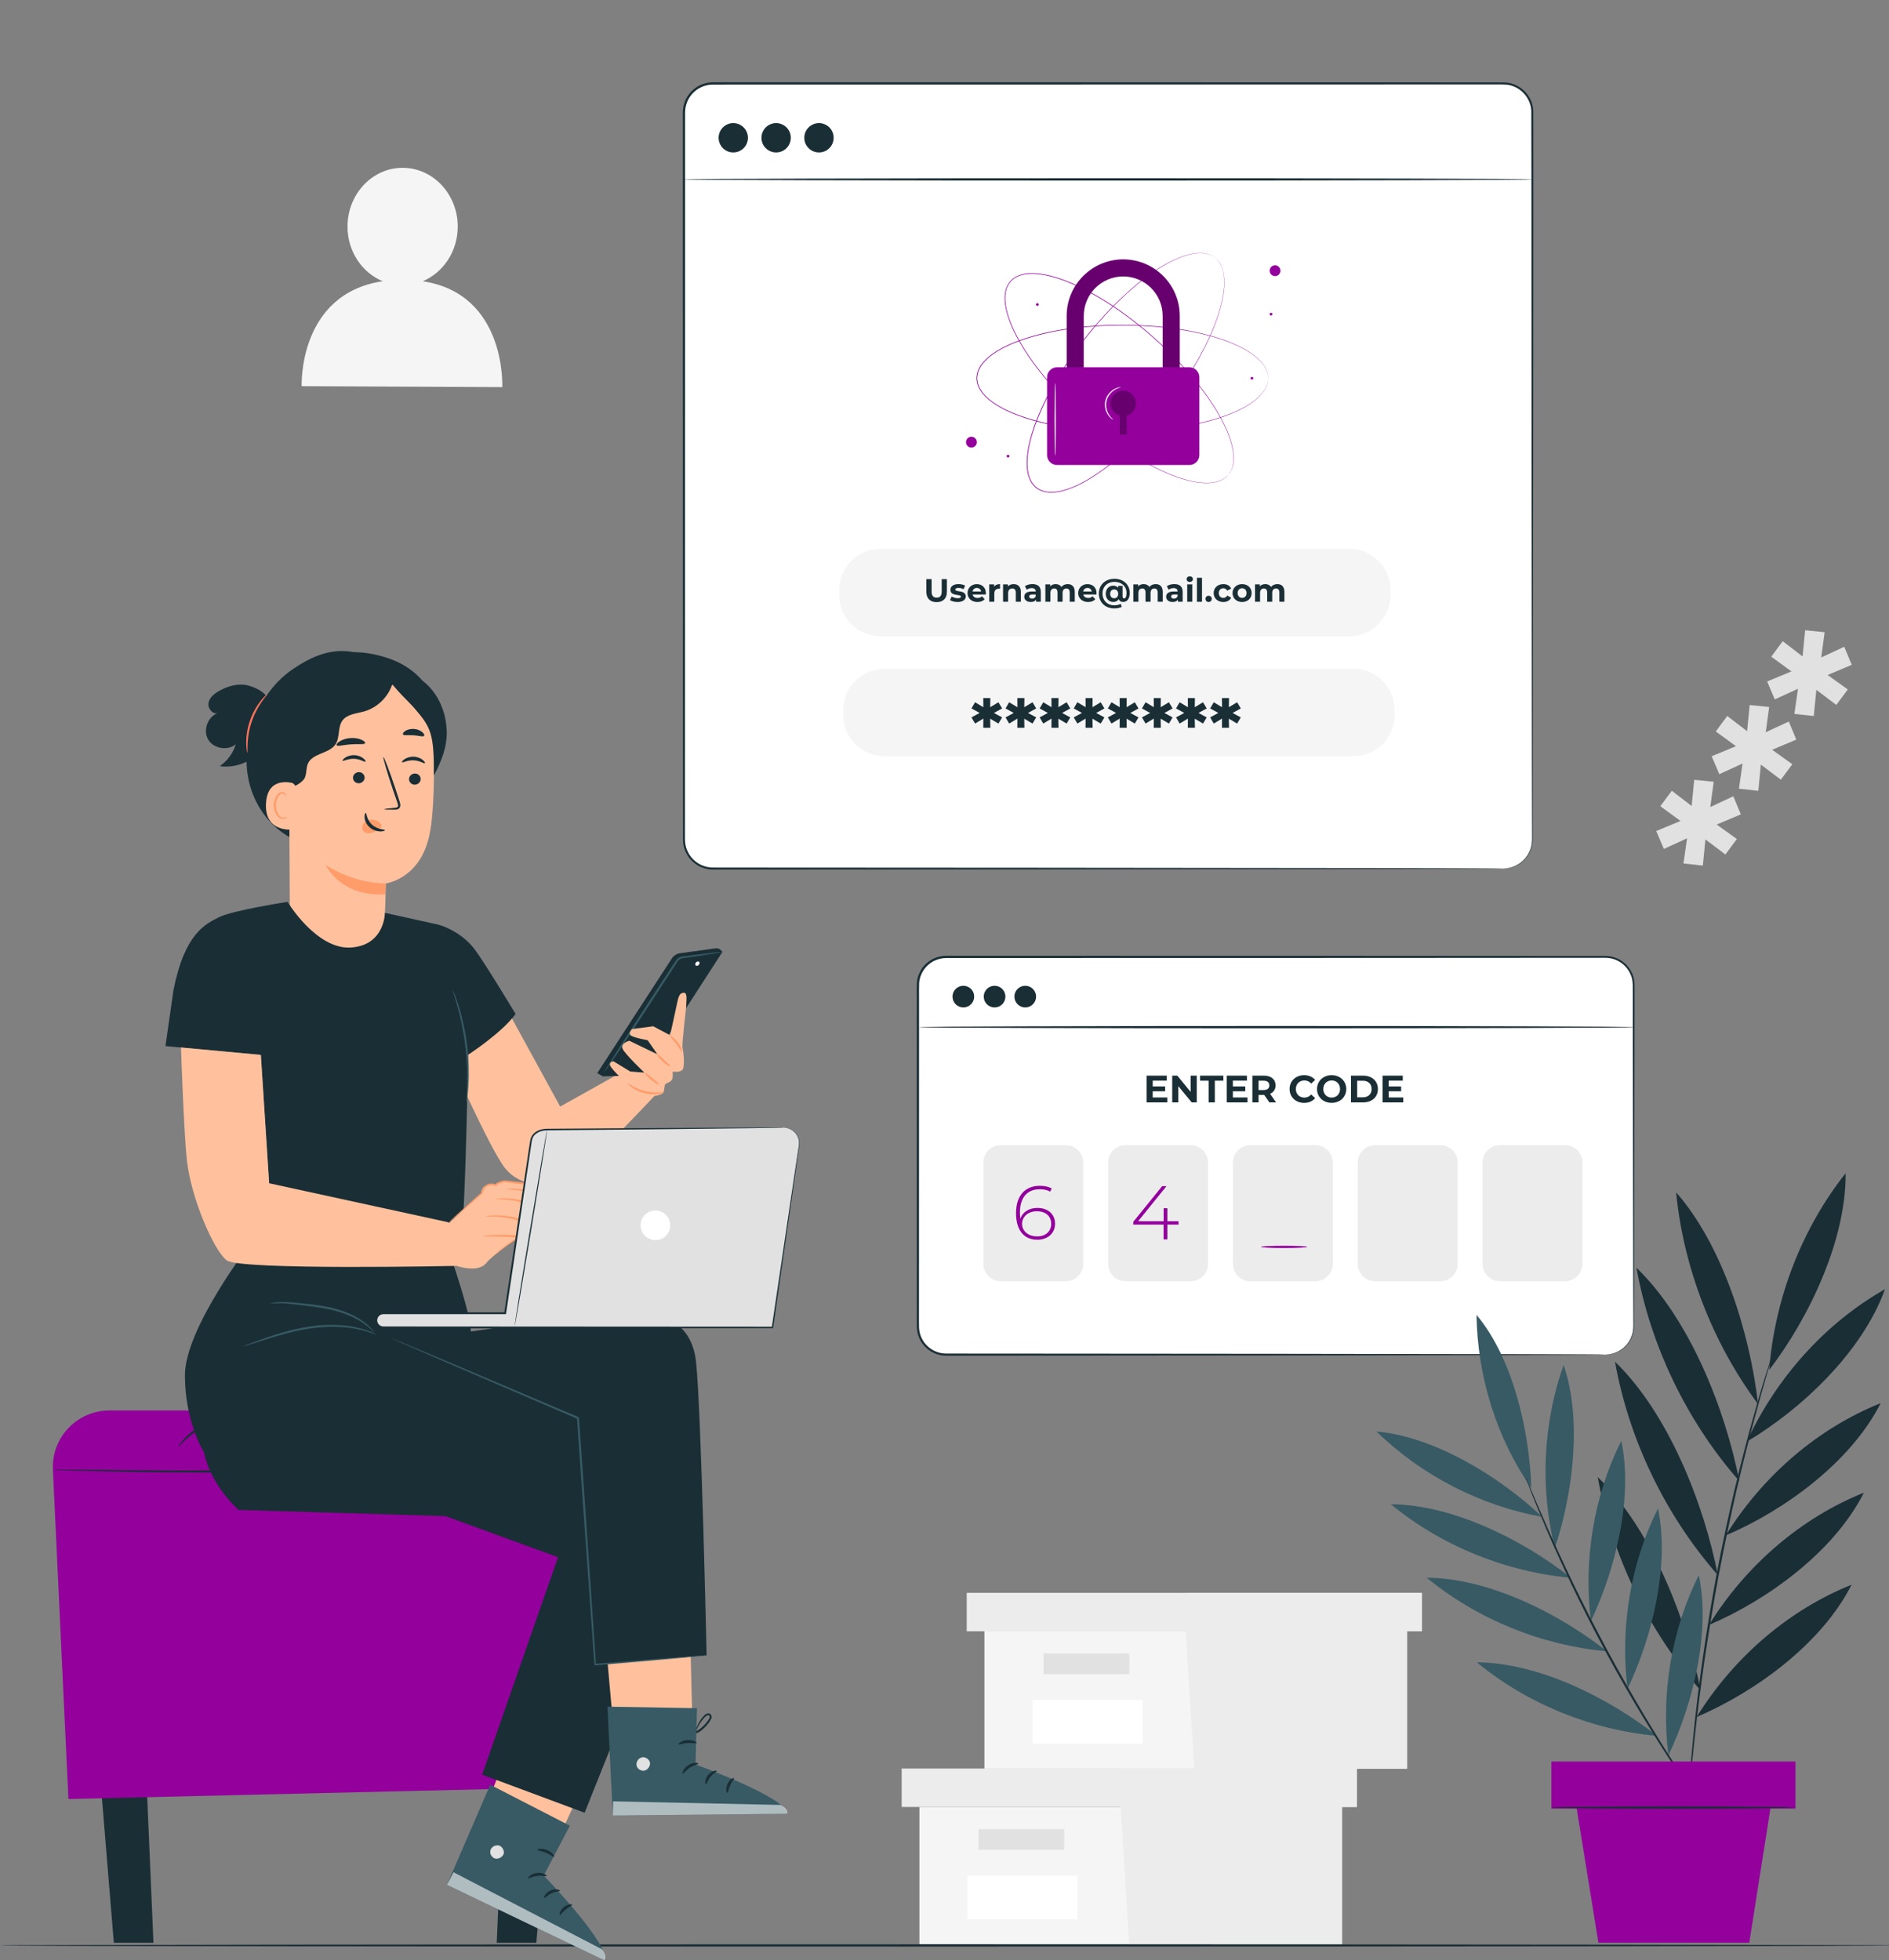 <?xml version="1.0" encoding="utf-8"?>
<!-- Generator: Adobe Illustrator 23.0.0, SVG Export Plug-In . SVG Version: 6.00 Build 0)  -->
<svg version="1.1" id="Layer_1" xmlns="http://www.w3.org/2000/svg" xmlns:xlink="http://www.w3.org/1999/xlink" x="0px" y="0px"
	 width="842px" height="873.78px" viewBox="0 0 842 873.78" style="enable-background:new 0 0 842 873.78;" xml:space="preserve">
<rect x="0" y="0" width="842" height="873.78" fill="#808080" stroke="none"/>
<g>
	<g>
		<g>
			<g>
				<g>
					<path style="fill:#F5F5F5;" d="M188.42,125.36c9.09-3.81,15.56-13.19,15.61-24.24c0.06-14.47-10.89-26.25-24.46-26.32
						c-13.56-0.06-24.61,11.62-24.67,26.09c-0.05,11.15,6.47,20.64,15.66,24.46c-37.81,5.7-36.09,46.79-36.09,46.79l89.41,0.41
						C223.86,172.56,225.9,131.02,188.42,125.36z"/>
				</g>
			</g>
		</g>
	</g>
</g>
	<g>
	<path style="fill:#E1E1E1;" d="M762.34,359.73l10.27-4.79l3.35,8.06l-10.76,4.54l8.99,6.44l-5.12,6.9l-8.9-6.72l-1.14,11.67
		l-8.64-0.94l1.6-11.22l-10.34,4.74l-3.41-7.99l10.84-4.48l-9.01-6.57l5.12-6.9l8.85,6.79l1.14-11.67l8.69,0.87L762.34,359.73z"/>
		<path style="fill:#E1E1E1;" d="M787.06,326.4l10.27-4.79l3.35,8.06l-10.76,4.54l8.99,6.44l-5.12,6.9l-8.9-6.72l-1.14,11.67
		l-8.64-0.94l1.6-11.22l-10.34,4.74l-3.41-7.99l10.84-4.48l-9.01-6.57l5.12-6.9l8.85,6.79l1.14-11.67l8.69,0.87L787.06,326.4z"/>
		<path style="fill:#E1E1E1;" d="M811.78,293.07l10.27-4.79l3.35,8.06l-10.76,4.54l8.99,6.44l-5.12,6.9l-8.9-6.72l-1.14,11.67
		l-8.64-0.94l1.6-11.22l-10.34,4.74l-3.41-7.99l10.84-4.48l-9.01-6.57l5.12-6.9l8.85,6.79l1.14-11.67l8.69,0.87L811.78,293.07z"/>
</g>
	<g>
	<g>
		<g>
			<g>
				<g>
					<g>
						<g>
							<g>
								<polygon style="fill:#F5F5F5;" points="409.82,805.44 409.82,866.7 499.4,866.7 598.21,866.7 598.21,805.44 								"/>
							</g>
						</g>
					</g>
				</g>
			</g>
		</g>
		<g>
			<g>
				<g>
					<g>
						<g>
							<g>
								<polygon style="fill:#ECECEC;" points="401.91,788.32 401.91,805.44 604.8,805.44 604.8,788.32 499.4,788.32 								"/>
							</g>
						</g>
					</g>
				</g>
			</g>
		</g>
		<g>
			<g>
				<g>
					<g>
						<g>
							<g>
								<polygon style="fill:#ECECEC;" points="503.36,866.7 598.21,866.7 598.21,805.44 604.8,805.44 604.8,788.32 499.4,788.32
									499.4,803.86 								"/>
							</g>
						</g>
					</g>
				</g>
			</g>
		</g>
		<g>
			<g>
				<g>
					<g>
						<g>
							<g>
								<rect x="436.17" y="815.32" style="fill:#E1E1E1;" width="38.2" height="9.22"/>
							</g>
						</g>
					</g>
				</g>
			</g>
		</g>
		<g>
			<g>
				<g>
					<g>
						<g>
							<g>
								<rect x="431.25" y="836.07" style="fill:#FFFFFF;" width="49.06" height="19.47"/>
							</g>
						</g>
					</g>
				</g>
			</g>
		</g>
	</g>
</g>
	<g>
	<g>
		<g>
			<g>
				<g>
					<g>
						<g>
							<g>
								<polygon style="fill:#F5F5F5;" points="438.8,727.14 438.8,788.4 528.39,788.4 627.19,788.4 627.19,727.14 								"/>
							</g>
						</g>
					</g>
				</g>
			</g>
		</g>
		<g>
			<g>
				<g>
					<g>
						<g>
							<g>
								<polygon style="fill:#ECECEC;" points="430.9,710.01 430.9,727.14 633.78,727.14 633.78,710.01 528.39,710.01 								"/>
							</g>
						</g>
					</g>
				</g>
			</g>
		</g>
		<g>
			<g>
				<g>
					<g>
						<g>
							<g>
								<polygon style="fill:#ECECEC;" points="532.34,788.4 627.19,788.4 627.19,727.14 633.78,727.14 633.78,710.01
									528.39,710.01 528.39,725.55 								"/>
							</g>
						</g>
					</g>
				</g>
			</g>
		</g>
		<g>
			<g>
				<g>
					<g>
						<g>
							<g>
								<rect x="465.15" y="737.02" style="fill:#E1E1E1;" width="38.21" height="9.22"/>
							</g>
						</g>
					</g>
				</g>
			</g>
		</g>
		<g>
			<g>
				<g>
					<g>
						<g>
							<g>
								<rect x="460.23" y="757.77" style="fill:#FFFFFF;" width="49.06" height="19.47"/>
							</g>
						</g>
					</g>
				</g>
			</g>
		</g>
	</g>
</g>
	<g>
	<g>
		<path style="fill:#1A2E35;" d="M844.35,867.17c0,0.28-189.03,0.51-422.15,0.51C188.99,867.69,0,867.46,0,867.17
			c0-0.28,188.99-0.51,422.19-0.51C655.32,866.66,844.35,866.89,844.35,867.17z"/>
	</g>
</g>
	<g>
	<g>
		<g>
			<path style="fill:#FFFFFF;" d="M670.09,387.16H317.79c-7.15,0-12.94-5.79-12.94-12.94V50.1c0-7.15,5.79-12.94,12.94-12.94h352.29
				c7.15,0,12.94,5.79,12.94,12.94v324.12C683.02,381.36,677.23,387.16,670.09,387.16z"/>
		</g>
		<g>
			<g>
				<path style="fill:#1A2E35;" d="M670.09,387.16c0,0,0.31-0.03,0.93-0.07c0.61-0.04,1.54-0.17,2.71-0.51
					c1.16-0.36,2.58-0.96,4.02-2.04c1.43-1.08,2.92-2.64,3.92-4.8c1.12-2.13,1.34-4.83,1.23-7.77c-0.01-2.95-0.02-6.17-0.02-9.66
					c-0.01-6.99-0.03-15.04-0.05-24.11c-0.04-36.3-0.09-88.8-0.16-153.67c-0.02-32.44-0.04-67.97-0.06-106.12
					c-0.02-9.53-0.04-19.22-0.05-29.06c-0.23-4.78-3.52-9.27-8.1-10.92c-2.26-0.94-4.74-0.79-7.28-0.8c-2.52,0-5.05,0-7.59,0
					c-20.32,0.01-41.23,0.01-62.68,0.02c-85.78,0.01-180.09,0.03-279.08,0.04c-2.98,0-5.93,1.09-8.16,3.04
					c-2.26,1.93-3.76,4.69-4.16,7.62c-0.2,1.44-0.12,2.99-0.14,4.53v4.6c0,3.07,0,6.13,0,9.18c0,12.22,0,24.37,0,36.42
					c0,24.11-0.01,47.86-0.01,71.21c-0.01,46.68-0.02,91.71-0.03,134.61c-0.01,21.45-0.01,42.36-0.02,62.68
					c0.01,1.26-0.03,2.56,0.06,3.76c0.13,1.21,0.38,2.42,0.85,3.54c0.91,2.26,2.49,4.22,4.48,5.61c1.99,1.37,4.36,2.16,6.77,2.21
					c2.48,0.01,4.95,0.01,7.41,0.02c9.86,0,19.56,0.01,29.09,0.01c38.15,0.02,73.68,0.04,106.12,0.06
					c64.87,0.07,117.37,0.12,153.66,0.16c18.13,0.04,32.21,0.07,41.78,0.1c4.77,0.02,8.4,0.04,10.86,0.05
					C668.83,387.12,670.09,387.16,670.09,387.16s-1.25,0.04-3.7,0.05c-2.46,0.01-6.1,0.03-10.86,0.05
					c-9.56,0.02-23.65,0.05-41.78,0.1c-36.29,0.04-88.79,0.09-153.66,0.16c-32.44,0.02-67.97,0.04-106.12,0.06
					c-9.54,0-19.24,0.01-29.09,0.01c-2.47,0-4.95-0.01-7.43-0.01c-2.57-0.06-5.12-0.89-7.25-2.36c-2.13-1.48-3.82-3.58-4.8-6
					c-0.5-1.21-0.77-2.5-0.92-3.8c-0.1-1.33-0.05-2.56-0.06-3.84c-0.01-20.32-0.01-41.24-0.02-62.68
					c-0.01-42.9-0.02-87.93-0.03-134.61c0-23.34-0.01-47.1-0.01-71.21c0-12.05,0-24.2,0-36.42c0-3.06,0-6.12,0-9.18l0-4.6
					c0.02-1.53-0.07-3.07,0.15-4.67c0.43-3.17,2.06-6.17,4.5-8.25c2.42-2.11,5.62-3.29,8.84-3.29
					c98.99,0.01,193.29,0.03,279.08,0.04c21.44,0.01,42.36,0.01,62.68,0.02c2.54,0,5.07,0,7.59,0c2.47,0.01,5.16-0.15,7.59,0.86
					c4.9,1.77,8.42,6.59,8.66,11.7c0.01,9.86,0.02,19.57,0.03,29.12c-0.02,38.14-0.04,73.68-0.06,106.12
					c-0.07,64.87-0.12,117.37-0.16,153.67c-0.02,9.07-0.03,17.13-0.05,24.11c-0.01,3.49-0.02,6.71-0.02,9.66
					c0.1,2.92-0.15,5.72-1.3,7.86c-1.03,2.19-2.55,3.76-4.01,4.84c-1.47,1.09-2.91,1.67-4.09,2.02c-1.19,0.32-2.11,0.44-2.73,0.46
					C670.4,387.16,670.09,387.16,670.09,387.16z"/>
			</g>
		</g>
	</g>
		<g>
		<path style="fill:#1A2E35;" d="M333.39,61.42c0,3.61-2.93,6.54-6.54,6.54c-3.61,0-6.54-2.93-6.54-6.54c0-3.61,2.93-6.54,6.54-6.54
			C330.47,54.88,333.39,57.81,333.39,61.42z"/>
	</g>
		<g>
		<circle style="fill:#1A2E35;" cx="345.95" cy="61.42" r="6.54"/>
	</g>
		<g>
		<circle style="fill:#1A2E35;" cx="365.05" cy="61.42" r="6.54"/>
	</g>
		<g>
		<g>
			<path style="fill:#1A2E35;" d="M683.02,79.97c0,0.28-84.66,0.51-189.08,0.51c-104.45,0-189.09-0.23-189.09-0.51
				s84.64-0.51,189.09-0.51C598.36,79.45,683.02,79.68,683.02,79.97z"/>
		</g>
	</g>
		<g>
		<g>
			<g>
				<g>
					<g>
						<g>
							<path style="fill:#93009C;" d="M547.36,211.81c0,0,0.15-0.21,0.45-0.61c0.08-0.1,0.16-0.21,0.25-0.33
								c0.09-0.13,0.16-0.28,0.26-0.44c0.18-0.32,0.41-0.69,0.57-1.15c0.09-0.23,0.2-0.46,0.29-0.72c0.07-0.26,0.15-0.54,0.23-0.83
								c0.09-0.29,0.14-0.6,0.19-0.92c0.04-0.33,0.13-0.66,0.14-1.02c0.15-1.42,0.06-3.08-0.22-4.91c-0.57-3.67-2.12-7.99-4.5-12.69
								c-2.38-4.71-5.65-9.77-9.68-15.05c-4.02-5.28-8.86-10.73-14.43-16.21c-5.57-5.47-11.87-10.96-18.94-16.17
								c-3.54-2.6-7.26-5.12-11.2-7.49c-3.93-2.38-8.07-4.6-12.44-6.52c-4.37-1.9-8.98-3.55-13.84-4.34
								c-2.42-0.37-4.92-0.55-7.38-0.18c-1.23,0.19-2.43,0.52-3.56,1.03c-1.12,0.54-2.14,1.27-2.99,2.19
								c-0.82,0.95-1.42,2.05-1.84,3.22c-0.38,1.19-0.58,2.42-0.62,3.66c-0.09,2.48,0.37,4.95,1.02,7.31
								c1.33,4.74,3.5,9.13,5.88,13.26c2.41,4.12,5.08,7.98,7.89,11.62c2.81,3.64,5.74,7.06,8.72,10.27
								c5.98,6.43,12.15,12.07,18.22,16.98c6.07,4.9,12.04,9.09,17.74,12.49c5.7,3.4,11.1,6.07,16.05,7.9
								c4.94,1.83,9.41,2.89,13.12,3.03c1.85,0.07,3.51-0.02,4.9-0.34c0.35-0.05,0.68-0.18,0.99-0.26c0.32-0.09,0.62-0.17,0.9-0.3
								c0.28-0.11,0.54-0.22,0.8-0.32c0.24-0.12,0.47-0.25,0.68-0.37c0.44-0.21,0.78-0.48,1.08-0.7c0.15-0.11,0.29-0.21,0.41-0.31
								c0.11-0.11,0.21-0.2,0.3-0.29C547.17,211.98,547.36,211.81,547.36,211.81s-0.18,0.19-0.53,0.54c-0.09,0.09-0.19,0.19-0.3,0.3
								c-0.12,0.1-0.26,0.2-0.41,0.31c-0.3,0.22-0.63,0.5-1.07,0.72c-0.21,0.12-0.44,0.25-0.68,0.38c-0.25,0.1-0.52,0.21-0.8,0.33
								c-0.28,0.13-0.58,0.22-0.9,0.3c-0.32,0.08-0.64,0.21-1,0.26c-1.4,0.32-3.06,0.43-4.92,0.36c-3.73-0.13-8.21-1.17-13.17-2.99
								c-4.96-1.82-10.38-4.49-16.1-7.88c-5.72-3.39-11.7-7.58-17.79-12.48c-6.08-4.91-12.27-10.55-18.26-16.98
								c-2.99-3.22-5.93-6.64-8.74-10.29c-2.82-3.64-5.5-7.51-7.92-11.64c-2.39-4.14-4.57-8.55-5.92-13.32
								c-0.65-2.38-1.12-4.87-1.03-7.4c0.05-1.26,0.25-2.52,0.64-3.74c0.43-1.2,1.05-2.34,1.9-3.32c0.88-0.95,1.94-1.7,3.09-2.26
								c1.17-0.52,2.4-0.86,3.64-1.06c2.5-0.38,5.03-0.19,7.47,0.18c4.9,0.79,9.52,2.46,13.91,4.36c4.38,1.93,8.53,4.16,12.47,6.54
								c3.94,2.38,7.67,4.91,11.21,7.52c7.07,5.22,13.38,10.73,18.95,16.21c5.56,5.49,10.4,10.96,14.42,16.25
								c4.02,5.29,7.29,10.37,9.66,15.1c2.37,4.71,3.92,9.05,4.47,12.74c0.28,1.84,0.36,3.5,0.2,4.93c-0.01,0.36-0.1,0.7-0.15,1.02
								c-0.05,0.33-0.1,0.64-0.2,0.93c-0.08,0.29-0.16,0.57-0.24,0.83c-0.09,0.26-0.2,0.49-0.3,0.72c-0.17,0.46-0.4,0.83-0.59,1.15
								c-0.1,0.16-0.18,0.31-0.26,0.44c-0.1,0.12-0.18,0.23-0.26,0.33C547.52,211.62,547.36,211.81,547.36,211.81z"/>
						</g>
					</g>
				</g>
				<g>
					<g>
						<g>
							<path style="fill:#93009C;" d="M565.26,168.6c0,0-0.03-0.26-0.07-0.76c-0.01-0.13-0.02-0.26-0.03-0.42
								c-0.02-0.15-0.07-0.32-0.1-0.5c-0.08-0.36-0.15-0.79-0.34-1.24c-0.08-0.23-0.16-0.48-0.26-0.73
								c-0.12-0.24-0.25-0.5-0.38-0.77c-0.12-0.28-0.29-0.54-0.47-0.82c-0.19-0.27-0.34-0.58-0.57-0.85c-0.83-1.16-2-2.34-3.43-3.51
								c-2.87-2.36-6.9-4.55-11.81-6.47c-4.91-1.93-10.72-3.53-17.24-4.79c-6.52-1.26-13.76-2.11-21.55-2.49
								c-7.8-0.37-16.16-0.28-24.9,0.54c-4.37,0.41-8.83,1.02-13.34,1.86c-4.51,0.84-9.08,1.94-13.62,3.41
								c-4.52,1.49-9.06,3.32-13.21,5.97c-2.06,1.33-4.04,2.86-5.63,4.78c-0.79,0.96-1.47,2.01-1.97,3.14
								c-0.47,1.15-0.75,2.37-0.78,3.62c0.02,1.25,0.3,2.48,0.77,3.63c0.51,1.14,1.18,2.19,1.97,3.15c1.58,1.92,3.57,3.45,5.63,4.78
								c4.15,2.65,8.69,4.49,13.22,5.98c4.54,1.47,9.11,2.57,13.62,3.41c4.52,0.85,8.98,1.45,13.35,1.86
								c8.74,0.82,17.1,0.92,24.9,0.54c7.8-0.38,15.04-1.23,21.55-2.49c6.51-1.26,12.33-2.86,17.24-4.79
								c4.9-1.92,8.94-4.11,11.81-6.47c1.43-1.18,2.6-2.35,3.43-3.51c0.23-0.27,0.39-0.58,0.57-0.85c0.18-0.28,0.35-0.54,0.47-0.82
								c0.13-0.27,0.26-0.53,0.38-0.77c0.1-0.25,0.18-0.5,0.26-0.73c0.19-0.45,0.26-0.88,0.34-1.24c0.04-0.18,0.08-0.35,0.1-0.5
								c0.01-0.15,0.02-0.29,0.03-0.42C565.23,168.85,565.26,168.6,565.26,168.6s-0.01,0.26-0.04,0.76
								c-0.01,0.13-0.02,0.27-0.03,0.42c-0.02,0.15-0.06,0.32-0.1,0.5c-0.07,0.36-0.14,0.79-0.32,1.25
								c-0.08,0.23-0.16,0.48-0.26,0.73c-0.12,0.25-0.25,0.51-0.38,0.78c-0.12,0.28-0.29,0.55-0.47,0.83
								c-0.18,0.27-0.34,0.59-0.57,0.86c-0.83,1.17-2,2.36-3.43,3.55c-2.87,2.38-6.91,4.6-11.82,6.53
								c-4.91,1.95-10.73,3.56-17.26,4.84c-6.53,1.28-13.77,2.14-21.58,2.53c-7.81,0.38-16.18,0.3-24.94-0.52
								c-4.38-0.41-8.85-1.01-13.37-1.86c-4.53-0.84-9.11-1.94-13.66-3.42c-4.54-1.5-9.1-3.33-13.28-6.01
								c-2.07-1.35-4.08-2.89-5.69-4.84c-0.8-0.97-1.49-2.05-2.02-3.22c-0.48-1.18-0.77-2.45-0.79-3.74
								c0.02-1.29,0.32-2.56,0.8-3.74c0.52-1.17,1.21-2.24,2.02-3.21c1.61-1.95,3.62-3.49,5.69-4.83c4.18-2.67,8.74-4.51,13.28-6
								c4.55-1.48,9.13-2.58,13.66-3.41c4.52-0.84,8.99-1.44,13.37-1.86c8.75-0.81,17.13-0.9,24.93-0.52
								c7.81,0.39,15.06,1.25,21.58,2.53c6.52,1.27,12.34,2.89,17.26,4.84c4.91,1.94,8.95,4.15,11.82,6.53
								c1.43,1.19,2.6,2.37,3.43,3.55c0.23,0.28,0.39,0.59,0.57,0.86c0.18,0.28,0.35,0.55,0.47,0.83c0.13,0.27,0.26,0.53,0.38,0.78
								c0.1,0.25,0.18,0.5,0.26,0.73c0.18,0.46,0.25,0.89,0.32,1.25c0.03,0.18,0.08,0.35,0.1,0.5c0.01,0.16,0.02,0.3,0.03,0.42
								C565.25,168.34,565.26,168.6,565.26,168.6z"/>
						</g>
					</g>
				</g>
				<g>
					<g>
						<g>
							<path style="fill:#93009C;" d="M541.54,114.8c0,0-0.22-0.14-0.64-0.41c-0.1-0.07-0.22-0.15-0.35-0.23
								c-0.13-0.08-0.29-0.14-0.46-0.23c-0.33-0.16-0.71-0.36-1.19-0.49c-0.23-0.07-0.47-0.16-0.74-0.24
								c-0.27-0.05-0.55-0.11-0.84-0.17c-0.29-0.07-0.61-0.1-0.93-0.13c-0.33-0.02-0.67-0.09-1.02-0.07
								c-1.43-0.06-3.07,0.15-4.88,0.56c-3.62,0.82-7.83,2.67-12.35,5.37c-4.53,2.7-9.36,6.31-14.34,10.69
								c-4.99,4.38-10.09,9.58-15.17,15.51c-5.07,5.93-10.12,12.6-14.82,20.01c-2.35,3.71-4.61,7.6-6.7,11.69
								c-2.1,4.08-4.03,8.37-5.65,12.86c-1.59,4.49-2.93,9.2-3.37,14.1c-0.21,2.44-0.21,4.95,0.33,7.37
								c0.27,1.21,0.69,2.39,1.28,3.49c0.62,1.08,1.42,2.05,2.39,2.83c1,0.75,2.14,1.28,3.34,1.61c1.21,0.29,2.45,0.41,3.69,0.37
								c2.49-0.08,4.91-0.71,7.23-1.52c4.64-1.65,8.87-4.12,12.82-6.78c3.95-2.69,7.62-5.62,11.04-8.68
								c3.43-3.05,6.64-6.21,9.65-9.41c6-6.41,11.2-12.96,15.68-19.35c4.47-6.4,8.24-12.64,11.24-18.56
								c3-5.92,5.29-11.49,6.78-16.56c1.49-5.05,2.23-9.58,2.12-13.29c-0.05-1.85-0.26-3.5-0.67-4.86
								c-0.08-0.35-0.22-0.66-0.32-0.97c-0.11-0.31-0.21-0.61-0.36-0.87c-0.13-0.27-0.26-0.53-0.38-0.77
								c-0.14-0.24-0.28-0.45-0.41-0.65c-0.24-0.42-0.54-0.74-0.77-1.03c-0.12-0.14-0.22-0.28-0.33-0.39
								c-0.11-0.1-0.22-0.2-0.31-0.28C541.73,114.98,541.54,114.8,541.54,114.8s0.2,0.16,0.58,0.49c0.09,0.08,0.2,0.18,0.32,0.28
								c0.11,0.11,0.22,0.25,0.34,0.38c0.24,0.28,0.54,0.6,0.79,1.02c0.13,0.21,0.28,0.42,0.42,0.65c0.12,0.25,0.25,0.5,0.38,0.78
								c0.15,0.27,0.25,0.56,0.36,0.88c0.1,0.31,0.25,0.63,0.33,0.98c0.42,1.37,0.64,3.03,0.7,4.88c0.13,3.73-0.6,8.28-2.08,13.34
								c-1.47,5.08-3.76,10.67-6.75,16.6c-2.99,5.94-6.75,12.2-11.22,18.61c-4.48,6.41-9.68,12.97-15.69,19.39
								c-3.01,3.21-6.22,6.37-9.66,9.43c-3.44,3.06-7.11,6.01-11.07,8.7c-3.96,2.67-8.21,5.15-12.89,6.82
								c-2.33,0.81-4.78,1.46-7.31,1.54c-1.26,0.04-2.54-0.08-3.78-0.38c-1.23-0.34-2.41-0.89-3.44-1.66
								c-1.01-0.81-1.83-1.82-2.46-2.92c-0.6-1.13-1.03-2.33-1.3-3.56c-0.55-2.47-0.54-5-0.33-7.46c0.45-4.94,1.79-9.67,3.39-14.17
								c1.62-4.5,3.56-8.8,5.67-12.89c2.1-4.09,4.37-7.99,6.72-11.7c4.72-7.42,9.78-14.09,14.87-20.02
								c5.09-5.93,10.22-11.13,15.22-15.51c5-4.37,9.85-7.98,14.4-10.67c4.54-2.69,8.76-4.53,12.4-5.34c1.81-0.4,3.47-0.6,4.91-0.54
								c0.36-0.01,0.7,0.06,1.03,0.08c0.33,0.03,0.65,0.06,0.94,0.13c0.3,0.06,0.58,0.12,0.85,0.18c0.26,0.08,0.51,0.17,0.74,0.25
								c0.47,0.14,0.85,0.34,1.19,0.51c0.17,0.08,0.32,0.15,0.46,0.23c0.13,0.09,0.24,0.17,0.35,0.24
								C541.33,114.65,541.54,114.8,541.54,114.8z"/>
						</g>
					</g>
				</g>
				<g>
					<g>
						<path style="fill:#93009C;" d="M434.7,195.39c0.94,0.94,0.94,2.47,0,3.41c-0.94,0.94-2.47,0.94-3.41,0
							c-0.94-0.94-0.94-2.47,0-3.41C432.23,194.45,433.76,194.45,434.7,195.39z"/>
					</g>
				</g>
				<g>
					<g>
						<path style="fill:#93009C;" d="M570.75,120.67c0,1.33-1.08,2.41-2.41,2.41c-1.33,0-2.41-1.08-2.41-2.41
							c0-1.33,1.08-2.41,2.41-2.41C569.67,118.26,570.75,119.34,570.75,120.67z"/>
					</g>
				</g>
				<g>
					<g>
						<path style="fill:#93009C;" d="M449.93,203.32c0,0.34-0.27,0.61-0.61,0.61s-0.61-0.27-0.61-0.61c0-0.34,0.27-0.61,0.61-0.61
							S449.93,202.98,449.93,203.32z"/>
					</g>
				</g>
				<g>
					<g>
						<path style="fill:#93009C;" d="M463.01,135.75c0,0.34-0.27,0.61-0.61,0.61c-0.34,0-0.61-0.27-0.61-0.61
							c0-0.34,0.27-0.61,0.61-0.61C462.73,135.14,463.01,135.41,463.01,135.75z"/>
					</g>
				</g>
				<g>
					<g>
						<path style="fill:#93009C;" d="M558.64,168.6c0,0.34-0.27,0.61-0.61,0.61c-0.34,0-0.61-0.27-0.61-0.61
							c0-0.34,0.27-0.61,0.61-0.61C558.36,167.98,558.64,168.26,558.64,168.6z"/>
					</g>
				</g>
				<g>
					<g>
						<path style="fill:#93009C;" d="M567.15,140.03c0,0.34-0.27,0.61-0.61,0.61c-0.34,0-0.61-0.27-0.61-0.61s0.27-0.61,0.61-0.61
							C566.88,139.41,567.15,139.69,567.15,140.03z"/>
					</g>
				</g>
			</g>
		</g>
			<g>
			<g>
				<g>
					<g>
						<g>
							<g>
								<g>
									<path style="fill:#93009C;" d="M525.85,182.07h-7.58v-41.25c0-9.71-7.9-17.61-17.61-17.61c-9.71,0-17.61,7.9-17.61,17.61
										v41.25h-7.58v-41.25c0-13.89,11.3-25.19,25.19-25.19c13.89,0,25.19,11.3,25.19,25.19V182.07z"/>
								</g>
							</g>
						</g>
						<g style="opacity:0.3;">
							<g>
								<g>
									<path d="M525.85,182.07h-7.58v-41.25c0-9.71-7.9-17.61-17.61-17.61c-9.71,0-17.61,7.9-17.61,17.61v41.25h-7.58v-41.25
										c0-13.89,11.3-25.19,25.19-25.19c13.89,0,25.19,11.3,25.19,25.19V182.07z"/>
								</g>
							</g>
						</g>
						<g>
							<g>
								<g>
									<path style="fill:#93009C;" d="M530.16,207.27h-59c-2.45,0-4.44-1.99-4.44-4.44v-34.67c0-2.45,1.99-4.44,4.44-4.44h59
										c2.45,0,4.44,1.99,4.44,4.44v34.67C534.61,205.28,532.62,207.27,530.16,207.27z"/>
								</g>
							</g>
						</g>
						<g style="opacity:0.3;">
							<g>
								<path d="M506.34,179.82c0-3.13-2.54-5.67-5.67-5.67c-3.13,0-5.67,2.54-5.67,5.67c0,2.59,1.75,4.76,4.13,5.43v8.48h3.1v-8.48
									C504.59,184.58,506.34,182.42,506.34,179.82z"/>
							</g>
						</g>
					</g>
					<g>
						<g>
							<g>
								<g>
									<path style="fill:#FAFAFA;" d="M470.34,203.14c-0.16,0-0.28-7.26-0.28-16.22c0-8.96,0.13-16.22,0.28-16.22
										c0.16,0,0.28,7.26,0.28,16.22C470.63,195.88,470.5,203.14,470.34,203.14z"/>
								</g>
							</g>
						</g>
					</g>
					<g>
						<g>
							<g>
								<g>
									<path style="fill:#FAFAFA;" d="M496.22,187.1c-0.02,0.03-0.27-0.09-0.67-0.38c-0.4-0.29-0.93-0.78-1.46-1.49
										c-1.06-1.39-2.03-3.91-1.4-6.63c0.66-2.72,2.65-4.53,4.22-5.3c0.79-0.4,1.49-0.6,1.98-0.68c0.49-0.08,0.76-0.07,0.76-0.04
										c0.02,0.11-1.08,0.21-2.55,1.06c-1.45,0.82-3.26,2.57-3.87,5.08c-0.58,2.51,0.25,4.89,1.18,6.27
										C495.35,186.43,496.29,187.01,496.22,187.1z"/>
								</g>
							</g>
						</g>
					</g>
				</g>
			</g>
		</g>
	</g>
		<g>
		<path style="fill:#F5F5F5;" d="M601.45,283.61H392.44c-10.15,0-18.37-8.23-18.37-18.37v-2.26c0-10.15,8.23-18.37,18.37-18.37
			h209.01c10.15,0,18.37,8.23,18.37,18.37v2.26C619.82,275.38,611.6,283.61,601.45,283.61z"/>
	</g>
		<g>
		<path style="fill:#F5F5F5;" d="M603.26,337.1H394.25c-10.15,0-18.37-8.23-18.37-18.37v-2.26c0-10.15,8.23-18.37,18.37-18.37
			h209.01c10.15,0,18.37,8.23,18.37,18.37v2.26C621.63,328.87,613.4,337.1,603.26,337.1z"/>
	</g>
		<g>
		<path style="fill:#1A2E35;" d="M412.91,263.79v-5.65h2.34v5.56c0,1.92,0.84,2.71,2.25,2.71c1.43,0,2.25-0.79,2.25-2.71v-5.56h2.31
			v5.65c0,2.97-1.7,4.61-4.57,4.61C414.61,268.41,412.91,266.76,412.91,263.79z"/>
			<path style="fill:#1A2E35;" d="M423.45,267.51l0.75-1.61c0.69,0.45,1.74,0.75,2.69,0.75c1.04,0,1.43-0.27,1.43-0.71
			c0-1.27-4.68,0.03-4.68-3.07c0-1.47,1.33-2.51,3.59-2.51c1.06,0,2.25,0.25,2.98,0.68l-0.75,1.6c-0.76-0.43-1.53-0.58-2.23-0.58
			c-1.01,0-1.44,0.32-1.44,0.72c0,1.33,4.69,0.04,4.69,3.1c0,1.44-1.34,2.47-3.66,2.47C425.49,268.35,424.17,267.99,423.45,267.51z"
			/>
			<path style="fill:#1A2E35;" d="M439.4,264.99h-5.87c0.22,0.97,1.04,1.56,2.22,1.56c0.82,0,1.41-0.25,1.95-0.75l1.2,1.3
			c-0.72,0.82-1.8,1.25-3.2,1.25c-2.68,0-4.43-1.69-4.43-3.99c0-2.32,1.77-3.99,4.14-3.99c2.28,0,4.03,1.53,4.03,4.02
			C439.44,264.56,439.42,264.8,439.4,264.99z M433.51,263.68h3.82c-0.16-0.98-0.89-1.61-1.9-1.61
			C434.4,262.06,433.67,262.68,433.51,263.68z"/>
			<path style="fill:#1A2E35;" d="M445.76,260.36v2.08c-0.19-0.01-0.33-0.03-0.5-0.03c-1.24,0-2.06,0.68-2.06,2.16v3.66h-2.25v-7.75
			h2.15v1.02C443.64,260.75,444.56,260.36,445.76,260.36z"/>
			<path style="fill:#1A2E35;" d="M455.03,263.79v4.44h-2.25v-4.09c0-1.25-0.58-1.83-1.57-1.83c-1.08,0-1.86,0.66-1.86,2.09v3.83
			h-2.25v-7.75h2.15v0.91c0.6-0.66,1.51-1.02,2.57-1.02C453.64,260.36,455.03,261.43,455.03,263.79z"/>
			<path style="fill:#1A2E35;" d="M463.92,263.81v4.42h-2.1v-0.97c-0.42,0.71-1.22,1.08-2.36,1.08c-1.82,0-2.9-1.01-2.9-2.35
			c0-1.37,0.96-2.32,3.33-2.32h1.79c0-0.97-0.58-1.53-1.79-1.53c-0.82,0-1.67,0.27-2.23,0.72l-0.81-1.57
			c0.85-0.61,2.1-0.94,3.34-0.94C462.55,260.36,463.92,261.46,463.92,263.81z M461.67,265.78v-0.79h-1.54
			c-1.05,0-1.38,0.39-1.38,0.91c0,0.56,0.48,0.94,1.27,0.94C460.76,266.83,461.41,266.49,461.67,265.78z"/>
			<path style="fill:#1A2E35;" d="M479.06,263.79v4.44h-2.25v-4.09c0-1.25-0.56-1.83-1.47-1.83c-1.01,0-1.71,0.65-1.71,2.03v3.89
			h-2.25v-4.09c0-1.25-0.53-1.83-1.47-1.83c-1,0-1.7,0.65-1.7,2.03v3.89h-2.25v-7.75h2.15v0.89c0.58-0.66,1.44-1.01,2.44-1.01
			c1.08,0,2,0.42,2.55,1.27c0.62-0.79,1.63-1.27,2.8-1.27C477.73,260.36,479.06,261.43,479.06,263.79z"/>
			<path style="fill:#1A2E35;" d="M488.72,264.99h-5.87c0.22,0.97,1.04,1.56,2.22,1.56c0.82,0,1.41-0.25,1.95-0.75l1.2,1.3
			c-0.72,0.82-1.8,1.25-3.2,1.25c-2.68,0-4.42-1.69-4.42-3.99c0-2.32,1.77-3.99,4.14-3.99c2.28,0,4.03,1.53,4.03,4.02
			C488.76,264.56,488.73,264.8,488.72,264.99z M482.82,263.68h3.82c-0.16-0.98-0.89-1.61-1.9-1.61
			C483.71,262.06,482.98,262.68,482.82,263.68z"/>
			<path style="fill:#1A2E35;" d="M503.58,264.28c0,2.58-1.18,4.05-2.95,4.05c-0.98,0-1.67-0.43-1.97-1.25
			c-0.5,0.81-1.33,1.25-2.47,1.25c-1.86,0-3.33-1.47-3.33-3.65c0-2.16,1.46-3.63,3.33-3.63c0.95,0,1.7,0.33,2.22,0.95v-0.85h1.96
			v4.67c0,0.69,0.3,0.92,0.69,0.92c0.66,0,1.07-0.76,1.07-2.44c0-2.93-2.16-4.94-5.36-4.94c-3.21,0-5.36,2.19-5.36,5.2
			c0,3.07,2.11,5.25,5.3,5.25c0.91,0,1.93-0.19,2.84-0.63l0.46,1.33c-0.88,0.45-2.16,0.69-3.3,0.69c-4.17,0-6.92-2.83-6.92-6.63
			c0-3.76,2.78-6.57,6.98-6.57C500.81,258,503.58,260.67,503.58,264.28z M498.43,264.69c0-1.25-0.76-1.96-1.8-1.96
			c-1.05,0-1.79,0.73-1.79,1.96c0,1.24,0.74,1.99,1.79,1.99C497.67,266.68,498.43,265.96,498.43,264.69z"/>
			<path style="fill:#1A2E35;" d="M518.28,263.79v4.44h-2.25v-4.09c0-1.25-0.56-1.83-1.47-1.83c-1.01,0-1.71,0.65-1.71,2.03v3.89
			h-2.25v-4.09c0-1.25-0.53-1.83-1.47-1.83c-1,0-1.7,0.65-1.7,2.03v3.89h-2.25v-7.75h2.15v0.89c0.58-0.66,1.44-1.01,2.44-1.01
			c1.08,0,2,0.42,2.55,1.27c0.62-0.79,1.63-1.27,2.8-1.27C516.95,260.36,518.28,261.43,518.28,263.79z"/>
			<path style="fill:#1A2E35;" d="M527.16,263.81v4.42h-2.1v-0.97c-0.42,0.71-1.22,1.08-2.36,1.08c-1.82,0-2.9-1.01-2.9-2.35
			c0-1.37,0.96-2.32,3.33-2.32h1.79c0-0.97-0.58-1.53-1.79-1.53c-0.82,0-1.67,0.27-2.23,0.72l-0.81-1.57
			c0.85-0.61,2.1-0.94,3.34-0.94C525.79,260.36,527.16,261.46,527.16,263.81z M524.91,265.78v-0.79h-1.54
			c-1.05,0-1.38,0.39-1.38,0.91c0,0.56,0.48,0.94,1.27,0.94C524,266.83,524.65,266.49,524.91,265.78z"/>
			<path style="fill:#1A2E35;" d="M528.92,258.14c0-0.71,0.56-1.25,1.4-1.25c0.84,0,1.4,0.52,1.4,1.21c0,0.75-0.56,1.3-1.4,1.3
			C529.48,259.4,528.92,258.85,528.92,258.14z M529.19,260.48h2.25v7.75h-2.25V260.48z"/>
			<path style="fill:#1A2E35;" d="M533.53,257.54h2.25v10.7h-2.25V257.54z"/>
			<path style="fill:#1A2E35;" d="M537.32,266.94c0-0.84,0.62-1.38,1.4-1.38c0.78,0,1.4,0.55,1.4,1.38c0,0.82-0.62,1.41-1.4,1.41
			C537.94,268.35,537.32,267.76,537.32,266.94z"/>
			<path style="fill:#1A2E35;" d="M540.97,264.36c0-2.34,1.8-3.99,4.33-3.99c1.63,0,2.91,0.71,3.47,1.98l-1.74,0.94
			c-0.42-0.74-1.04-1.07-1.74-1.07c-1.14,0-2.03,0.79-2.03,2.15s0.89,2.15,2.03,2.15c0.71,0,1.33-0.32,1.74-1.07l1.74,0.95
			c-0.56,1.24-1.85,1.96-3.47,1.96C542.77,268.35,540.97,266.69,540.97,264.36z"/>
			<path style="fill:#1A2E35;" d="M549.39,264.36c0-2.34,1.8-3.99,4.27-3.99c2.47,0,4.25,1.66,4.25,3.99s-1.79,3.99-4.25,3.99
			C551.19,268.35,549.39,266.69,549.39,264.36z M555.63,264.36c0-1.34-0.85-2.15-1.97-2.15c-1.12,0-1.99,0.81-1.99,2.15
			c0,1.34,0.86,2.15,1.99,2.15C554.78,266.5,555.63,265.7,555.63,264.36z"/>
			<path style="fill:#1A2E35;" d="M572.51,263.79v4.44h-2.25v-4.09c0-1.25-0.56-1.83-1.47-1.83c-1.01,0-1.71,0.65-1.71,2.03v3.89
			h-2.25v-4.09c0-1.25-0.53-1.83-1.47-1.83c-1,0-1.7,0.65-1.7,2.03v3.89h-2.25v-7.75h2.15v0.89c0.58-0.66,1.44-1.01,2.44-1.01
			c1.08,0,2,0.42,2.55,1.27c0.62-0.79,1.63-1.27,2.8-1.27C571.18,260.36,572.51,261.43,572.51,263.79z"/>
	</g>
		<g>
		<path style="fill:#1A2E35;" d="M443.03,317.8l3.65,1.98l-1.64,2.75l-3.68-2.18l0.07,4.05h-3.15l0.03-4.09l-3.68,2.21l-1.61-2.75
			l3.65-1.98l-3.65-2.01l1.61-2.75l3.68,2.21l-0.03-4.09h3.15l-0.07,4.09l3.68-2.21l1.64,2.75L443.03,317.8z"/>
			<path style="fill:#1A2E35;" d="M458.22,317.8l3.65,1.98l-1.64,2.75l-3.68-2.18l0.07,4.05h-3.15l0.03-4.09l-3.68,2.21l-1.61-2.75
			l3.65-1.98l-3.65-2.01l1.61-2.75l3.68,2.21l-0.03-4.09h3.15l-0.07,4.09l3.68-2.21l1.64,2.75L458.22,317.8z"/>
			<path style="fill:#1A2E35;" d="M473.42,317.8l3.65,1.98l-1.64,2.75l-3.68-2.18l0.07,4.05h-3.15l0.03-4.09l-3.68,2.21l-1.61-2.75
			l3.65-1.98l-3.65-2.01l1.61-2.75l3.68,2.21l-0.03-4.09h3.15l-0.07,4.09l3.68-2.21l1.64,2.75L473.42,317.8z"/>
			<path style="fill:#1A2E35;" d="M488.62,317.8l3.65,1.98l-1.64,2.75l-3.68-2.18l0.07,4.05h-3.15l0.03-4.09l-3.68,2.21l-1.61-2.75
			l3.65-1.98l-3.65-2.01l1.61-2.75l3.68,2.21l-0.03-4.09h3.15l-0.07,4.09l3.68-2.21l1.64,2.75L488.62,317.8z"/>
			<path style="fill:#1A2E35;" d="M503.82,317.8l3.65,1.98l-1.64,2.75l-3.68-2.18l0.07,4.05h-3.15l0.03-4.09l-3.68,2.21l-1.61-2.75
			l3.65-1.98l-3.65-2.01l1.61-2.75l3.68,2.21l-0.03-4.09h3.15l-0.07,4.09l3.68-2.21l1.64,2.75L503.82,317.8z"/>
			<path style="fill:#1A2E35;" d="M519.02,317.8l3.65,1.98l-1.64,2.75l-3.68-2.18l0.07,4.05h-3.15l0.03-4.09l-3.68,2.21l-1.61-2.75
			l3.65-1.98l-3.65-2.01l1.61-2.75l3.68,2.21l-0.03-4.09h3.15l-0.07,4.09l3.68-2.21l1.64,2.75L519.02,317.8z"/>
			<path style="fill:#1A2E35;" d="M534.22,317.8l3.65,1.98l-1.64,2.75l-3.68-2.18l0.07,4.05h-3.15l0.03-4.09l-3.68,2.21l-1.61-2.75
			l3.65-1.98l-3.65-2.01l1.61-2.75l3.68,2.21l-0.03-4.09h3.15l-0.07,4.09l3.68-2.21l1.64,2.75L534.22,317.8z"/>
			<path style="fill:#1A2E35;" d="M549.42,317.8l3.65,1.98l-1.64,2.75l-3.68-2.18l0.07,4.05h-3.15l0.03-4.09l-3.68,2.21l-1.61-2.75
			l3.65-1.98l-3.65-2.01l1.61-2.75l3.68,2.21l-0.03-4.09h3.15l-0.07,4.09l3.68-2.21l1.64,2.75L549.42,317.8z"/>
	</g>
</g>
	<g>
	<g>
		<g>
			<path style="fill:#FFFFFF;" d="M715.62,603.82h-293.9c-6.95,0-12.58-5.63-12.58-12.58V439.12c0-6.95,5.63-12.58,12.58-12.58
				h293.9c6.95,0,12.58,5.63,12.58,12.58v152.13C728.2,598.19,722.57,603.82,715.62,603.82z"/>
		</g>
		<g>
			<g>
				<path style="fill:#1A2E35;" d="M715.62,603.82c0-0.06,0.86,0.02,2.48-0.3c1.59-0.35,4.03-1.17,6.33-3.45
					c1.13-1.13,2.17-2.65,2.85-4.5c0.37-0.92,0.56-1.94,0.7-3.01c0.08-1.07,0.07-2.21,0.06-3.39c-0.01-4.73-0.03-10.19-0.05-16.33
					c-0.04-24.59-0.09-60.14-0.16-104.06c-0.01-5.49-0.01-11.11-0.02-16.86c0-2.87-0.01-5.78-0.01-8.72
					c-0.07-2.94,0.31-5.95-0.89-8.64c-1.09-2.69-3.18-5-5.83-6.32c-1.32-0.67-2.77-1.09-4.25-1.24c-1.47-0.11-3.07-0.04-4.61-0.06
					c-6.23,0-12.58,0.01-19.04,0.01c-25.83,0.01-53.43,0.03-82.47,0.05c-58.09,0.01-121.94,0.03-188.97,0.04
					c-2.01,0.01-4.01,0.52-5.78,1.46c-1.74,0.98-3.28,2.36-4.36,4.04c-1.07,1.68-1.78,3.61-1.9,5.6c-0.1,1.99-0.03,4.13-0.05,6.18
					c0,8.28,0,16.5,0,24.66c0,16.32-0.01,32.41-0.01,48.22c0,15.81-0.01,31.33-0.01,46.54c0,7.6-0.01,15.12-0.01,22.56
					c0.01,1.85-0.03,3.74,0.03,5.54c0.08,1.78,0.56,3.52,1.39,5.09c1.66,3.13,4.74,5.43,8.16,6.15c1.69,0.4,3.49,0.23,5.31,0.27
					c1.8,0,3.6,0,5.39,0c3.59,0,7.15,0,10.69,0.01c7.08,0,14.06,0.01,20.94,0.01c13.76,0.01,27.12,0.02,40.03,0.03
					c25.83,0.02,49.89,0.04,71.86,0.06c43.92,0.07,79.46,0.12,104.05,0.16c12.27,0.04,21.8,0.07,28.29,0.1
					c3.22,0.02,5.68,0.04,7.36,0.05C714.77,603.79,715.62,603.82,715.62,603.82s-0.85,0.04-2.51,0.05
					c-1.68,0.01-4.14,0.03-7.36,0.05c-6.49,0.02-16.02,0.05-28.29,0.1c-24.59,0.04-60.13,0.09-104.05,0.16
					c-21.97,0.02-46.03,0.04-71.86,0.06c-12.92,0.01-26.27,0.02-40.03,0.03c-6.88,0-13.86,0.01-20.94,0.01c-3.54,0-7.1,0-10.69,0.01
					c-1.79,0-3.59,0-5.39,0c-1.78-0.04-3.64,0.14-5.51-0.29c-3.69-0.78-7.01-3.25-8.8-6.63c-0.89-1.69-1.41-3.57-1.5-5.49
					c-0.06-1.89-0.02-3.72-0.03-5.58c0-7.44-0.01-14.96-0.01-22.56c0-15.21-0.01-30.73-0.01-46.54c0-15.81-0.01-31.89-0.01-48.22
					c0-8.16,0-16.38,0-24.66c0.02-2.09-0.05-4.1,0.05-6.26c0.14-2.16,0.91-4.26,2.07-6.08c1.17-1.83,2.83-3.32,4.73-4.38
					c1.92-1.02,4.09-1.57,6.27-1.58c67.03,0.01,130.89,0.03,188.97,0.04c29.04,0.02,56.64,0.03,82.47,0.05
					c6.46,0,12.8,0.01,19.04,0.01c1.57,0.02,3.08-0.05,4.69,0.07c1.59,0.16,3.13,0.62,4.54,1.33c2.82,1.42,5.05,3.88,6.2,6.75
					c0.59,1.43,0.9,2.97,0.92,4.49c0,1.49,0.01,2.97,0.01,4.44c0,2.94-0.01,5.84-0.01,8.72c-0.01,5.75-0.01,11.37-0.02,16.86
					c-0.07,43.92-0.12,79.47-0.16,104.06c-0.02,6.14-0.03,11.6-0.05,16.33c0,1.18,0.01,2.32-0.08,3.42
					c-0.16,1.09-0.36,2.13-0.74,3.07c-0.71,1.89-1.78,3.42-2.94,4.56c-2.36,2.29-4.85,3.09-6.46,3.41c-0.82,0.13-1.45,0.2-1.87,0.19
					C715.83,603.83,715.62,603.82,715.62,603.82z"/>
			</g>
		</g>
	</g>
		<g>
		<path style="fill:#1A2E35;" d="M520.3,489.18v2.21h-9.23v-11.92h9.01v2.21h-6.27v2.59h5.54v2.15h-5.54v2.76H520.3z"/>
			<path style="fill:#1A2E35;" d="M533.44,479.47v11.92h-2.26l-5.95-7.24v7.24h-2.73v-11.92h2.28l5.93,7.24v-7.24H533.44z"/>
			<path style="fill:#1A2E35;" d="M538.74,481.72h-3.82v-2.25h10.39v2.25h-3.82v9.67h-2.76V481.72z"/>
			<path style="fill:#1A2E35;" d="M556.03,489.18v2.21h-9.23v-11.92h9.01v2.21h-6.27v2.59h5.53v2.15h-5.53v2.76H556.03z"/>
			<path style="fill:#1A2E35;" d="M565.82,491.39l-2.3-3.32h-0.13h-2.4v3.32h-2.76v-11.92h5.16c3.18,0,5.18,1.65,5.18,4.33
			c0,1.79-0.9,3.1-2.45,3.76l2.67,3.83H565.82z M563.24,481.72h-2.25v4.16h2.25c1.69,0,2.54-0.78,2.54-2.08
			C565.77,482.49,564.92,481.72,563.24,481.72z"/>
			<path style="fill:#1A2E35;" d="M574.82,485.43c0-3.59,2.76-6.17,6.47-6.17c2.06,0,3.78,0.75,4.91,2.11l-1.77,1.64
			c-0.8-0.92-1.81-1.4-3-1.4c-2.23,0-3.82,1.57-3.82,3.82c0,2.25,1.58,3.82,3.82,3.82c1.19,0,2.2-0.48,3-1.41l1.77,1.64
			c-1.12,1.38-2.84,2.13-4.92,2.13C577.58,491.6,574.82,489.03,574.82,485.43z"/>
			<path style="fill:#1A2E35;" d="M587.05,485.43c0-3.54,2.76-6.17,6.52-6.17c3.75,0,6.52,2.61,6.52,6.17c0,3.56-2.78,6.16-6.52,6.16
			C589.81,491.6,587.05,488.98,587.05,485.43z M597.31,485.43c0-2.27-1.6-3.82-3.73-3.82c-2.13,0-3.73,1.55-3.73,3.82
			c0,2.26,1.6,3.82,3.73,3.82C595.71,489.25,597.31,487.7,597.31,485.43z"/>
			<path style="fill:#1A2E35;" d="M602.18,479.47h5.42c3.9,0,6.58,2.35,6.58,5.96c0,3.61-2.67,5.96-6.58,5.96h-5.42V479.47z
			 M607.46,489.13c2.37,0,3.92-1.41,3.92-3.7s-1.55-3.7-3.92-3.7h-2.52v7.39H607.46z"/>
			<path style="fill:#1A2E35;" d="M625.49,489.18v2.21h-9.23v-11.92h9.01v2.21H619v2.59h5.54v2.15H619v2.76H625.49z"/>
	</g>
		<g>
		<path style="fill:#ECECEC;" d="M475.06,571.12H446.1c-4.3,0-7.79-3.49-7.79-7.79v-45.1c0-4.3,3.49-7.79,7.79-7.79h28.96
			c4.3,0,7.79,3.49,7.79,7.79v45.1C482.86,567.63,479.37,571.12,475.06,571.12z"/>
	</g>
		<g>
		<path style="fill:#ECECEC;" d="M530.69,571.12h-28.96c-4.3,0-7.79-3.49-7.79-7.79v-45.1c0-4.3,3.49-7.79,7.79-7.79h28.96
			c4.3,0,7.79,3.49,7.79,7.79v45.1C538.49,567.63,535,571.12,530.69,571.12z"/>
	</g>
		<g>
		<path style="fill:#ECECEC;" d="M586.32,571.12h-28.96c-4.3,0-7.79-3.49-7.79-7.79v-45.1c0-4.3,3.49-7.79,7.79-7.79h28.96
			c4.3,0,7.79,3.49,7.79,7.79v45.1C594.11,567.63,590.62,571.12,586.32,571.12z"/>
	</g>
		<g>
		<path style="fill:#ECECEC;" d="M641.95,571.12h-28.96c-4.3,0-7.79-3.49-7.79-7.79v-45.1c0-4.3,3.49-7.79,7.79-7.79h28.96
			c4.3,0,7.79,3.49,7.79,7.79v45.1C649.74,567.63,646.25,571.12,641.95,571.12z"/>
	</g>
		<g>
		<path style="fill:#ECECEC;" d="M697.58,571.12h-28.96c-4.3,0-7.79-3.49-7.79-7.79v-45.1c0-4.3,3.49-7.79,7.79-7.79h28.96
			c4.3,0,7.79,3.49,7.79,7.79v45.1C705.37,567.63,701.88,571.12,697.58,571.12z"/>
	</g>
		<g>
		<path style="fill:#93009C;" d="M470.29,545.46c0,4.33-3.35,7.14-7.89,7.14c-6.23,0-9.51-4.47-9.51-11.88
			c0-8.02,4.27-12.15,10.53-12.15c2.03,0,3.93,0.34,5.38,1.22l-0.71,1.39c-1.22-0.78-2.88-1.08-4.67-1.08
			c-5.32,0-8.8,3.49-8.8,10.36c0,0.71,0.03,1.76,0.2,2.84c0.98-3.11,3.96-4.87,7.55-4.87C467.11,538.42,470.29,541.2,470.29,545.46z
			 M468.56,545.5c0-3.38-2.44-5.59-6.43-5.59c-3.89,0-6.57,2.47-6.57,5.65c0,2.78,2.34,5.55,6.77,5.55
			C466.02,551.12,468.56,548.92,468.56,545.5z"/>
	</g>
		<g>
		<path style="fill:#93009C;" d="M525.32,545.87h-4.98v6.57h-1.69v-6.57h-13.51v-1.25l12.87-15.88h1.93l-12.63,15.61h11.37v-5.79
			h1.66v5.79h4.98V545.87z"/>
	</g>
		<g>
		<g>
			<path style="fill:#93009C;" d="M582.69,555.8c0,0.28-4.62,0.51-10.32,0.51c-5.7,0-10.32-0.23-10.32-0.51
				c0-0.28,4.62-0.51,10.32-0.51C578.07,555.29,582.69,555.52,582.69,555.8z"/>
		</g>
	</g>
		<g>
		<g>
			<circle style="fill:#1A2E35;" cx="429.4" cy="444.23" r="4.83"/>
		</g>
			<g>
			<path style="fill:#1A2E35;" d="M448.15,444.23c0,2.67-2.16,4.83-4.83,4.83c-2.67,0-4.83-2.16-4.83-4.83
				c0-2.67,2.16-4.83,4.83-4.83C445.99,439.4,448.15,441.56,448.15,444.23z"/>
		</g>
			<g>
			<circle style="fill:#1A2E35;" cx="456.99" cy="444.23" r="4.83"/>
		</g>
	</g>
		<g>
		<g>
			<path style="fill:#1A2E35;" d="M728.68,457.84c0,0.28-71.43,0.51-159.53,0.51c-88.13,0-159.55-0.23-159.55-0.51
				c0-0.28,71.42-0.51,159.55-0.51C657.24,457.33,728.68,457.56,728.68,457.84z"/>
		</g>
	</g>
</g>
	<g>
	<g>
		<g>
			<g>
				<g>
					<g>
						<g>
							<g>
								<g>
									<path style="fill:#1A2E35;" d="M756.26,765.33c25.82-10.96,55.71-32.52,69.05-58.95
										C797.45,717.57,772.9,738.54,756.26,765.33"/>
								</g>
							</g>
						</g>
					</g>
				</g>
			</g>
			<g>
				<g>
					<g>
						<g>
							<g>
								<g>
									<path style="fill:#1A2E35;" d="M761.75,724.31c25.82-10.96,55.71-32.52,69.05-58.95
										C802.94,676.54,778.39,697.51,761.75,724.31"/>
								</g>
							</g>
						</g>
					</g>
				</g>
			</g>
			<g>
				<g>
					<g>
						<g>
							<g>
								<g>
									<path style="fill:#1A2E35;" d="M769.22,684.41c25.82-10.96,55.71-32.52,69.05-58.95
										C810.41,636.64,785.86,657.61,769.22,684.41"/>
								</g>
							</g>
						</g>
					</g>
				</g>
			</g>
			<g>
				<g>
					<g>
						<g>
							<g>
								<g>
									<path style="fill:#1A2E35;" d="M778.58,642.64c24.36-14.45,51.51-39.97,61.63-67.99
										C813.86,589.61,791.94,613.79,778.58,642.64"/>
								</g>
							</g>
						</g>
					</g>
				</g>
			</g>
			<g>
				<g>
					<g>
						<g>
							<g>
								<g>
									<path style="fill:#1A2E35;" d="M788.59,610.67c17.75-23.22,34.29-57.76,34.08-87.7
										C803.24,547.47,791.12,578.66,788.59,610.67"/>
								</g>
							</g>
						</g>
					</g>
				</g>
			</g>
			<g>
				<g>
					<g>
						<g>
							<g>
								<g>
									<path style="fill:#1A2E35;" d="M783.63,625.87c-3.58-31.39-15.8-70.86-36.53-94.4C750.4,565.1,763.39,598.68,783.63,625.87
										"/>
								</g>
							</g>
						</g>
					</g>
				</g>
			</g>
			<g>
				<g>
					<g>
						<g>
							<g>
								<g>
									<path style="fill:#1A2E35;" d="M775.28,660.2c-6.32-32.37-22.29-72.39-45.83-95.09
										C735.65,599.84,751.95,633.66,775.28,660.2"/>
								</g>
							</g>
						</g>
					</g>
				</g>
			</g>
			<g>
				<g>
					<g>
						<g>
							<g>
								<g>
									<path style="fill:#1A2E35;" d="M765.7,702.08c-6.32-32.36-22.29-72.39-45.83-95.09
										C726.07,641.71,742.37,675.53,765.7,702.08"/>
								</g>
							</g>
						</g>
					</g>
				</g>
			</g>
			<g>
				<g>
					<g>
						<g>
							<g>
								<g>
									<path style="fill:#1A2E35;" d="M758,753.48c-6.32-32.37-22.29-72.39-45.83-95.09C718.37,693.12,734.67,726.94,758,753.48"
									/>
								</g>
							</g>
						</g>
					</g>
				</g>
			</g>
			<g>
				<g>
					<g>
						<g>
							<g>
								<g>
									<g>
										<path style="fill:#1A2E35;" d="M789.79,604.52c-0.02,0-0.08,0.16-0.2,0.48c-0.13,0.38-0.29,0.86-0.49,1.45
											c-0.43,1.35-1.03,3.23-1.79,5.6c-1.55,4.86-3.65,11.95-6.11,20.74c-2.47,8.79-5.19,19.31-8,31.06
											c-2.75,11.75-5.56,24.73-8.15,38.41c-2.56,13.7-4.65,26.81-6.35,38.76c-1.65,11.96-2.94,22.76-3.83,31.84
											c-0.9,9.08-1.52,16.45-1.84,21.54c-0.16,2.49-0.28,4.45-0.37,5.87c-0.03,0.62-0.05,1.12-0.07,1.53
											c-0.01,0.34-0.01,0.52,0.01,0.52c0.02,0,0.05-0.17,0.09-0.52c0.04-0.4,0.1-0.9,0.17-1.52c0.13-1.41,0.32-3.37,0.56-5.85
											c0.44-5.08,1.17-12.43,2.16-21.5c0.98-9.07,2.34-19.85,4.04-31.79c1.75-11.93,3.86-25.02,6.42-38.71
											c2.59-13.67,5.36-26.64,8.07-38.39c2.75-11.74,5.4-22.27,7.78-31.08c2.37-8.81,4.36-15.92,5.8-20.81
											c0.68-2.4,1.22-4.29,1.61-5.65c0.16-0.6,0.29-1.09,0.39-1.48C789.78,604.7,789.81,604.52,789.79,604.52z"/>
									</g>
								</g>
							</g>
						</g>
					</g>
				</g>
			</g>
		</g>
		<g style="opacity:0.5;">
			<g>
				<g>
					<g>
						<g>
							<g>
								<g>
									<path d="M788.59,610.67"/>
								</g>
							</g>
						</g>
					</g>
				</g>
			</g>
		</g>
		<g>
			<g>
				<g>
					<g>
						<g>
							<g>
								<g>
									<path style="fill:#375A64;" d="M743.68,782.43c10.95-22.93,18.91-55.17,13.54-80.33
										C745.07,726.42,740.26,755,743.68,782.43"/>
								</g>
							</g>
						</g>
					</g>
				</g>
			</g>
			<g>
				<g>
					<g>
						<g>
							<g>
								<g>
									<path style="fill:#375A64;" d="M725.47,752.74c10.95-22.93,18.91-55.17,13.54-80.33
										C726.86,696.73,722.04,725.31,725.47,752.74"/>
								</g>
							</g>
						</g>
					</g>
				</g>
			</g>
			<g>
				<g>
					<g>
						<g>
							<g>
								<g>
									<path style="fill:#375A64;" d="M709.13,722.55c10.95-22.93,18.91-55.17,13.54-80.33
										C710.53,666.54,705.71,695.12,709.13,722.55"/>
								</g>
							</g>
						</g>
					</g>
				</g>
			</g>
			<g>
				<g>
					<g>
						<g>
							<g>
								<g>
									<path style="fill:#375A64;" d="M693.04,689.99c8.14-24.27,12.23-57.35,3.92-81.56
										C687.79,634.26,686.4,663.27,693.04,689.99"/>
								</g>
							</g>
						</g>
					</g>
				</g>
			</g>
			<g>
				<g>
					<g>
						<g>
							<g>
								<g>
									<path style="fill:#375A64;" d="M682.57,663.33c-0.8-25.82-8.39-58.16-24.43-77.23
										C658.53,613.78,667.22,641.25,682.57,663.33"/>
								</g>
							</g>
						</g>
					</g>
				</g>
			</g>
			<g>
				<g>
					<g>
						<g>
							<g>
								<g>
									<path style="fill:#375A64;" d="M687.41,676.13c-18.99-17.92-47.87-35.71-73.83-38.04
										C633.58,657.63,659.84,671.16,687.41,676.13"/>
								</g>
							</g>
						</g>
					</g>
				</g>
			</g>
			<g>
				<g>
					<g>
						<g>
							<g>
								<g>
									<path style="fill:#375A64;" d="M700.22,703.29c-21.28-16.86-52.91-32.7-80.24-32.76
										C642.44,688.99,670.98,700.64,700.22,703.29"/>
								</g>
							</g>
						</g>
					</g>
				</g>
			</g>
			<g>
				<g>
					<g>
						<g>
							<g>
								<g>
									<path style="fill:#375A64;" d="M716.23,736.05c-21.28-16.86-52.91-32.7-80.24-32.76
										C658.45,721.74,686.99,733.4,716.23,736.05"/>
								</g>
							</g>
						</g>
					</g>
				</g>
			</g>
			<g>
				<g>
					<g>
						<g>
							<g>
								<g>
									<path style="fill:#375A64;" d="M738.52,773.75c-21.28-16.86-52.91-32.7-80.24-32.76
										C680.74,759.45,709.28,771.1,738.52,773.75"/>
								</g>
							</g>
						</g>
					</g>
				</g>
			</g>
			<g>
				<g>
					<g>
						<g>
							<g>
								<g>
									<g>
										<path style="fill:#1A2E35;" d="M680.08,658.64c-0.02,0.01,0.03,0.15,0.12,0.43c0.12,0.33,0.26,0.73,0.44,1.22
											c0.44,1.14,1.03,2.69,1.78,4.64c1.55,4.03,3.92,9.81,6.96,16.91c6.08,14.19,15.08,33.56,26.26,54.31
											c5.61,10.37,11.22,20.1,16.48,28.85c5.31,8.72,10.22,16.5,14.51,22.92c4.27,6.43,7.81,11.58,10.33,15.08
											c1.23,1.7,2.2,3.04,2.91,4.03c0.31,0.42,0.57,0.75,0.78,1.03c0.18,0.23,0.28,0.34,0.29,0.33
											c0.01-0.01-0.06-0.14-0.21-0.39c-0.19-0.29-0.42-0.65-0.7-1.09c-0.68-1.01-1.6-2.39-2.76-4.13
											c-2.43-3.57-5.88-8.77-10.07-15.24c-4.21-6.46-9.06-14.27-14.32-23c-5.21-8.77-10.79-18.5-16.39-28.85
											c-11.17-20.72-20.25-40.01-26.48-54.13c-3.12-7.06-5.58-12.79-7.24-16.78c-0.82-1.93-1.47-3.45-1.95-4.57
											c-0.21-0.47-0.39-0.86-0.53-1.18C680.17,658.77,680.1,658.64,680.08,658.64z"/>
									</g>
								</g>
							</g>
						</g>
					</g>
				</g>
			</g>
		</g>
	</g>
		<g>
		<g>
			<g>
				<g>
					<g>
						<polygon style="fill:#93009C;" points="691.53,785.2 800.32,785.2 800.32,806.16 789.14,806.16 779.72,865.96 712.48,865.96
							702.8,806.16 691.53,806.16 						"/>
					</g>
				</g>
			</g>
		</g>
	</g>
		<g>
		<g>
			<g>
				<g>
					<g>
						<g>
							<path style="fill:#1A2E35;" d="M691.53,805.72c0-0.28,24.18-0.51,54-0.51c29.83,0,54,0.23,54,0.51c0,0.28-24.17,0.51-54,0.51
								C715.71,806.23,691.53,806,691.53,805.72z"/>
						</g>
					</g>
				</g>
			</g>
		</g>
	</g>
</g>
	<g>
	<g>
		<g>
			<polygon style="fill:#1A2E35;" points="68.4,865.99 50.74,865.99 44.2,786.51 64.99,786.51 			"/>
		</g>
	</g>
		<g>
		<g>
			<polygon style="fill:#1A2E35;" points="221.42,865.99 239.08,865.99 245.62,786.51 224.83,786.51 			"/>
		</g>
	</g>
		<g>
		<g>
			<g>
				<path style="fill:#93009C;" d="M257.76,796.57l-227.26,5.34l-6.92-146.79c-0.68-14.37,10.79-26.4,25.18-26.4h193.63
					c14.61,0,26.16,12.38,25.15,26.96L257.76,796.57z"/>
			</g>
		</g>
			<g>
			<g>
				<g>
					<path style="fill:#1A2E35;" d="M269.41,654.62c0,0.02-0.21,0.04-0.63,0.05c-0.48,0.01-1.09,0.03-1.86,0.06
						c-1.71,0.03-4.11,0.06-7.16,0.11c-6.29,0.02-15.27,0.05-26.35,0.09c-22.24,0.04-52.98-0.21-86.9,0.57
						c-33.94,1.13-64.7,0.94-86.94,0.6c-11.12-0.18-20.12-0.39-26.34-0.58c-3.06-0.1-5.45-0.19-7.16-0.25
						c-0.77-0.04-1.39-0.07-1.86-0.09c-0.42-0.03-0.63-0.05-0.63-0.07c0-0.02,0.22-0.03,0.64-0.04c0.48,0,1.09-0.01,1.86-0.01
						c1.71,0.01,4.11,0.03,7.16,0.05c6.29,0.06,15.27,0.15,26.34,0.25c22.24,0.15,52.97,0.23,86.9-0.9
						c33.95-0.79,64.68-0.42,86.92-0.27c11.07,0.1,20.05,0.18,26.34,0.23c3.06,0.04,5.46,0.06,7.16,0.08
						c0.77,0.02,1.39,0.03,1.86,0.05C269.19,654.58,269.41,654.6,269.41,654.62z"/>
				</g>
			</g>
		</g>
			<g>
			<g>
				<g>
					<path style="fill:#1A2E35;" d="M106.48,631.02c0.06,0.34-7.12,0.47-14.76,4.43c-7.69,3.86-12,9.6-12.25,9.35
						c-0.09-0.07,0.84-1.58,2.81-3.65c1.96-2.07,5.06-4.61,8.96-6.61c3.91-1.99,7.79-3,10.61-3.38
						C104.7,630.77,106.48,630.91,106.48,631.02z"/>
				</g>
			</g>
		</g>
	</g>
</g>
	<g>
	<g>
		<g>
			<path style="fill:#FFC19D;" d="M226.66,451.17l23.04,42.08l33.75-18.87l16.41,5.42c0,0-41.4,44.89-48.12,47.18
				c-6.72,2.29-19.44,2.7-26.71-6.4c-6.62-8.29-25.9-51.8-25.9-51.8L226.66,451.17z"/>
		</g>
		<g>
			<g>
				<g>
					<g>
						<g>
							<g>
								<g>
									<g>
										<g>
											<g>
												<g>
													<path style="fill:#1A2E35;" d="M321.5,423.7c-0.6-0.74-1.54-1.12-2.49-0.99l-16.05,2.21
														c-1.41,0.22-2.66,1.02-3.43,2.22l-33.33,51.22l2.56,1.43l17.75-0.56L322,424.33L321.5,423.7z"/>
												</g>
											</g>
										</g>
									</g>
								</g>
							</g>
						</g>
					</g>
				</g>
			</g>
			<g>
				<g>
					<g>
						<g>
							<g>
								<g>
									<g>
										<g>
											<g>
												<g>
													<path style="fill:#FFFFFF;" d="M310.14,430.36c0.34,0.3,0.94,0.17,1.34-0.28c0.4-0.46,0.45-1.07,0.1-1.37
														c-0.34-0.3-0.94-0.17-1.34,0.28C309.84,429.44,309.8,430.06,310.14,430.36z"/>
												</g>
											</g>
										</g>
									</g>
								</g>
							</g>
						</g>
					</g>
				</g>
			</g>
			<g>
				<g>
					<g>
						<g>
							<g>
								<g>
									<g>
										<g>
											<g>
												<g>
													<g>
														<path style="fill:#375A64;" d="M322,424.33c0.01,0.07-1.1,0.28-3.1,0.61c-2.17,0.34-5.04,0.78-8.51,1.32
															c-1.81,0.27-3.78,0.55-5.88,0.86c-1.01,0.09-1.91,0.61-2.48,1.46c-0.62,0.96-1.25,1.94-1.9,2.94
															c-2.63,4.05-5.5,8.47-8.51,13.12c-6.06,9.29-11.59,17.68-15.64,23.72c-1.97,2.91-3.6,5.31-4.83,7.13
															c-1.16,1.67-1.83,2.58-1.88,2.54c-0.06-0.04,0.51-1.01,1.57-2.75c1.17-1.86,2.71-4.32,4.57-7.3
															c3.9-6.14,9.34-14.58,15.4-23.88c3.04-4.63,5.93-9.04,8.57-13.08c0.66-1,1.31-1.98,1.94-2.94
															c0.7-1.05,1.93-1.7,3.05-1.77c2.11-0.27,4.08-0.52,5.9-0.75c3.49-0.41,6.37-0.76,8.56-1.01
															C320.87,424.35,322,424.26,322,424.33z"/>
													</g>
												</g>
											</g>
										</g>
									</g>
								</g>
							</g>
						</g>
					</g>
				</g>
			</g>
		</g>
		<g>
			<g>
				<g>
					<g>
						<g>
							<g>
								<g>
									<g>
										<g>
											<g>
												<g>
													<path style="fill:#FFC19D;" d="M304.2,442.64c0,0-1.43-0.26-2.21,3.66c-0.78,3.91-3.31,15.14-3.31,15.14l-7.5-3.98
														l-9.38,1.22c0,0-2.05,1.89-0.55,2.92c1.5,1.03,7.43,2.08,7.43,2.08l4.37,6.28l-12.54-6.05c0,0-4.19,1.09-2.96,3.65
														c1.23,2.55,9.68,10.55,9.68,10.55l-6.28-0.48l-7.47-4.54c0,0-2.29,0.1-1.44,2.06c0.86,1.95,8.63,9.01,8.63,9.01
														l9.42,4.57c0,0,5.14-0.4,5.64-1.91c0.49-1.51,0.62-3.67,0.62-3.67s2.73-0.74,3.24-2.06c0.51-1.32,0.18-3.42,0.18-3.42
														s4.29,0.75,4.82-1.64c0.53-2.39,0.09-7.1-0.35-8.94c-0.43-1.84,1.83-18.92,1.65-19.44
														C305.73,447.14,306.89,441.51,304.2,442.64z"/>
												</g>
											</g>
										</g>
									</g>
								</g>
							</g>
						</g>
					</g>
				</g>
			</g>
			<g>
				<g>
					<g>
						<g>
							<g>
								<g>
									<g>
										<g>
											<g>
												<g>
													<g>
														<path style="fill:#FF9C6A;" d="M296.07,486.83c0.03,0.11-0.88,0.51-2.46,0.76c-1.57,0.26-3.82,0.28-6.21-0.28
															c-2.39-0.57-4.39-1.61-5.67-2.55c-1.3-0.94-1.93-1.7-1.85-1.79c0.18-0.24,3.16,2.34,7.75,3.39
															C292.19,487.5,296.02,486.54,296.07,486.83z"/>
													</g>
												</g>
											</g>
										</g>
									</g>
								</g>
							</g>
						</g>
					</g>
				</g>
			</g>
			<g>
				<g>
					<g>
						<g>
							<g>
								<g>
									<g>
										<g>
											<g>
												<g>
													<g>
														<path style="fill:#FF9C6A;" d="M293.84,483.45c-0.15,0.22-1.82-0.66-3.6-2.12c-1.79-1.46-2.97-2.93-2.79-3.11
															c0.19-0.19,1.65,0.94,3.4,2.37C292.59,482.02,293.99,483.23,293.84,483.45z"/>
													</g>
												</g>
											</g>
										</g>
									</g>
								</g>
							</g>
						</g>
					</g>
				</g>
			</g>
			<g>
				<g>
					<g>
						<g>
							<g>
								<g>
									<g>
										<g>
											<g>
												<g>
													<g>
														<path style="fill:#FF9C6A;" d="M298.79,475.32c-0.14,0.22-1.8-0.64-3.47-2.19c-1.68-1.54-2.66-3.13-2.45-3.29
															c0.21-0.17,1.49,1.09,3.11,2.58C297.59,473.92,298.95,475.1,298.79,475.32z"/>
													</g>
												</g>
											</g>
										</g>
									</g>
								</g>
							</g>
						</g>
					</g>
				</g>
			</g>
			<g>
				<g>
					<g>
						<g>
							<g>
								<g>
									<g>
										<g>
											<g>
												<g>
													<g>
														<path style="fill:#FF9C6A;" d="M304.01,468.77c-0.26,0.11-1.2-1.66-2.7-3.59c-1.48-1.94-2.94-3.31-2.77-3.53
															c0.15-0.21,1.97,0.89,3.54,2.94C303.66,466.64,304.25,468.69,304.01,468.77z"/>
													</g>
												</g>
											</g>
										</g>
									</g>
								</g>
							</g>
						</g>
					</g>
				</g>
			</g>
		</g>
	</g>
		<g>
		<g>
			<g>
				<g>
					<g>
						<g>
							<g>
								<g>
									<path style="fill:#1A2E35;" d="M310.38,772.06c0.06,0,0.11-0.56-0.05-1.55c-0.16-0.98-0.57-2.42-1.57-3.94
										c-0.26-0.37-0.51-0.77-0.93-1.14c-0.4-0.36-1.09-0.64-1.75-0.4c-0.33,0.11-0.66,0.41-0.78,0.78
										c-0.12,0.38-0.06,0.75,0.04,1.05c0.22,0.62,0.54,1.07,0.82,1.58c0.61,1.02,1.11,2.04,1.89,3.2
										c0.39,0.59,1.28,1.08,2.08,0.94c0.79-0.1,1.43-0.48,2.01-0.89c1.12-0.81,2.11-1.74,2.95-2.72c0.42-0.49,0.81-1,1.16-1.52
										c0.33-0.51,0.73-1.03,0.88-1.74c0.15-0.69-0.11-1.59-0.89-1.9c-0.79-0.29-1.43,0.11-1.87,0.42
										c-0.89,0.74-1.43,1.5-1.97,2.24c-1.04,1.47-1.61,2.82-1.93,3.75c-0.32,0.95-0.39,1.49-0.34,1.51
										c0.16,0.07,0.69-2.12,2.8-4.87c0.52-0.65,1.17-1.45,1.9-2c0.37-0.26,0.83-0.43,1.11-0.29c0.3,0.11,0.46,0.55,0.36,0.98
										c-0.09,0.44-0.42,0.91-0.77,1.41c-0.34,0.48-0.72,0.96-1.12,1.43c-0.81,0.93-1.76,1.8-2.81,2.57
										c-0.51,0.37-1.06,0.67-1.58,0.73c-0.52,0.06-0.92-0.14-1.26-0.58c-0.65-0.94-1.27-2.1-1.86-3.06
										c-0.29-0.5-0.63-0.99-0.78-1.41c-0.16-0.44-0.07-0.73,0.24-0.85c0.71-0.29,1.4,0.51,1.88,1.19
										C310.23,769.77,310.2,772.12,310.38,772.06z"/>
								</g>
							</g>
						</g>
					</g>
				</g>
			</g>
		</g>
			<g>
			<g>
				<g>
					<g>
						<g>
							<g>
								<polygon style="fill:#FFC19D;" points="270.2,773.43 250.24,816.68 218.04,801.8 238.68,748.28 								"/>
							</g>
						</g>
					</g>
				</g>
			</g>
				<g>
				<g>
					<g>
						<g>
							<g>
								<g>
									<g>
										<g>
											<g>
												<g>
													<g>
														<g>
															<g>
																<g>
																	<g>
																		<path style="fill:#375A64;" d="M254.01,813.79l-11.66,22.23c0,0,29.84,30.86,27.04,37.75l-70.15-33.64
																			l19.27-44.59L254.01,813.79z"/>
																	</g>
																</g>
															</g>
														</g>
													</g>
												</g>
											</g>
										</g>
									</g>
								</g>
							</g>
						</g>
						<g>
							<g>
								<g>
									<g>
										<g>
											<g>
												<g>
													<g>
														<g>
															<g>
																<g>
																	<g>
																		<g>
																			<path style="fill:#E1E1E1;" d="M222.12,822.59c-1.54-0.28-3.21,0.8-3.55,2.32c-0.34,1.52,0.74,3.23,2.27,3.54
																				c1.53,0.31,3.57-0.92,3.75-2.48c0.17-1.55-1.21-3.49-2.77-3.42"/>
																		</g>
																	</g>
																</g>
															</g>
														</g>
													</g>
												</g>
											</g>
										</g>
									</g>
								</g>
							</g>
						</g>
						<g style="opacity:0.6;">
							<g>
								<g>
									<g>
										<g>
											<g>
												<g>
													<g>
														<g>
															<g>
																<g>
																	<g>
																		<path style="fill:#FFFFFF;" d="M199.24,840.14l2.92-5.59l66.17,34.34c0,0,2.47,2.86,1.06,4.89L199.24,840.14z"/>
																	</g>
																</g>
															</g>
														</g>
													</g>
												</g>
											</g>
										</g>
									</g>
								</g>
							</g>
						</g>
						<g>
							<g>
								<g>
									<g>
										<g>
											<g>
												<g>
													<g>
														<g>
															<g>
																<g>
																	<g>
																		<g>
																			<path style="fill:#1A2E35;" d="M243.66,836.21c-0.18,0.34-1.96-0.33-4.18-0.04c-2.22,0.24-3.8,1.3-4.05,1.02
																				c-0.28-0.22,1.21-2.02,3.9-2.33C242.01,834.53,243.89,835.94,243.66,836.21z"/>
																		</g>
																	</g>
																</g>
															</g>
														</g>
													</g>
												</g>
											</g>
										</g>
									</g>
								</g>
							</g>
						</g>
						<g>
							<g>
								<g>
									<g>
										<g>
											<g>
												<g>
													<g>
														<g>
															<g>
																<g>
																	<g>
																		<g>
																			<path style="fill:#1A2E35;" d="M249.56,842.79c-0.08,0.37-1.84,0.24-3.7,1.13c-1.88,0.84-2.93,2.26-3.26,2.08
																				c-0.35-0.1,0.38-2.22,2.71-3.28C247.63,841.63,249.71,842.46,249.56,842.79z"/>
																		</g>
																	</g>
																</g>
															</g>
														</g>
													</g>
												</g>
											</g>
										</g>
									</g>
								</g>
							</g>
						</g>
						<g>
							<g>
								<g>
									<g>
										<g>
											<g>
												<g>
													<g>
														<g>
															<g>
																<g>
																	<g>
																		<g>
																			<path style="fill:#1A2E35;" d="M249.52,853.6c-0.35-0.08,0-2.02,1.78-3.47c1.77-1.47,3.74-1.43,3.75-1.08
																				c0.06,0.37-1.46,0.88-2.91,2.1C250.67,852.33,249.87,853.73,249.52,853.6z"/>
																		</g>
																	</g>
																</g>
															</g>
														</g>
													</g>
												</g>
											</g>
										</g>
									</g>
								</g>
							</g>
						</g>
						<g>
							<g>
								<g>
									<g>
										<g>
											<g>
												<g>
													<g>
														<g>
															<g>
																<g>
																	<g>
																		<g>
																			<path style="fill:#1A2E35;" d="M247.01,827.65c-0.29,0.24-1.64-0.98-3.64-1.78c-1.98-0.84-3.8-0.91-3.84-1.29
																				c-0.08-0.34,2-0.91,4.34,0.07C246.22,825.6,247.31,827.46,247.01,827.65z"/>
																		</g>
																	</g>
																</g>
															</g>
														</g>
													</g>
												</g>
											</g>
										</g>
									</g>
								</g>
							</g>
						</g>
					</g>
				</g>
			</g>
				<g>
				<g>
					<g>
						<g>
							<g>
								<path style="fill:#1A2E35;" d="M260.59,808.02l52.6-131.64c0,0-1.18-22.46-5.32-29.55c-4.14-7.09-129.44-48.47-129.44-48.47
									s-31.92-7.68-53.19,0c-21.28,7.68-37.24,34.28-34.28,49.06c2.96,14.78,15.43,25.63,15.43,25.63l92.14,2.74l50.22,18.32
									l-33.82,96.93L260.59,808.02z"/>
							</g>
						</g>
					</g>
				</g>
			</g>
				<g>
				<g>
					<g>
						<g>
							<g>
								<polygon style="fill:#FFC19D;" points="307.37,718.07 308.56,765.68 273.1,766.55 267.99,709.41 								"/>
							</g>
						</g>
					</g>
				</g>
			</g>
				<g>
				<g>
					<g>
						<g>
							<g>
								<g>
									<g>
										<g>
											<g>
												<g>
													<g>
														<g>
															<g>
																<g>
																	<g>
																		<path style="fill:#375A64;" d="M310.67,761.43l-0.65,25.1c0,0,40.4,14.51,40.93,21.94l-77.8,0.79l-2.39-48.52
																			L310.67,761.43z"/>
																	</g>
																</g>
															</g>
														</g>
													</g>
												</g>
											</g>
										</g>
									</g>
								</g>
							</g>
						</g>
						<g>
							<g>
								<g>
									<g>
										<g>
											<g>
												<g>
													<g>
														<g>
															<g>
																<g>
																	<g>
																		<g>
																			<path style="fill:#E1E1E1;" d="M285.93,783.4c-1.5,0.43-2.52,2.13-2.16,3.65c0.37,1.52,2.09,2.57,3.6,2.17
																				c1.51-0.4,2.8-2.41,2.27-3.88c-0.53-1.47-2.62-2.6-3.99-1.85"/>
																		</g>
																	</g>
																</g>
															</g>
														</g>
													</g>
												</g>
											</g>
										</g>
									</g>
								</g>
							</g>
						</g>
						<g style="opacity:0.6;">
							<g>
								<g>
									<g>
										<g>
											<g>
												<g>
													<g>
														<g>
															<g>
																<g>
																	<g>
																		<path style="fill:#FFFFFF;" d="M273.15,809.25l0.15-6.31l74.54,1.6c0,0,3.48,1.47,3.11,3.92L273.15,809.25z"/>
																	</g>
																</g>
															</g>
														</g>
													</g>
												</g>
											</g>
										</g>
									</g>
								</g>
							</g>
						</g>
						<g>
							<g>
								<g>
									<g>
										<g>
											<g>
												<g>
													<g>
														<g>
															<g>
																<g>
																	<g>
																		<g>
																			<path style="fill:#1A2E35;" d="M311.28,786.12c-0.01,0.38-1.91,0.57-3.76,1.81c-1.89,1.19-2.84,2.85-3.19,2.7
																				c-0.35-0.07,0.19-2.35,2.47-3.81C309.05,785.34,311.35,785.77,311.28,786.12z"/>
																		</g>
																	</g>
																</g>
															</g>
														</g>
													</g>
												</g>
											</g>
										</g>
									</g>
								</g>
							</g>
						</g>
						<g>
							<g>
								<g>
									<g>
										<g>
											<g>
												<g>
													<g>
														<g>
															<g>
																<g>
																	<g>
																		<g>
																			<path style="fill:#1A2E35;" d="M319.47,789.41c0.09,0.37-1.55,1.03-2.82,2.65c-1.32,1.58-1.63,3.32-2.01,3.31
																				c-0.36,0.06-0.64-2.16,0.98-4.14C317.22,789.23,319.46,789.05,319.47,789.41z"/>
																		</g>
																	</g>
																</g>
															</g>
														</g>
													</g>
												</g>
											</g>
										</g>
									</g>
								</g>
							</g>
						</g>
						<g>
							<g>
								<g>
									<g>
										<g>
											<g>
												<g>
													<g>
														<g>
															<g>
																<g>
																	<g>
																		<g>
																			<path style="fill:#1A2E35;" d="M324.2,799.13c-0.34,0.08-0.89-1.81,0.06-3.9c0.94-2.1,2.72-2.94,2.89-2.62
																				c0.22,0.31-0.92,1.44-1.68,3.17C324.67,797.48,324.58,799.09,324.2,799.13z"/>
																		</g>
																	</g>
																</g>
															</g>
														</g>
													</g>
												</g>
											</g>
										</g>
									</g>
								</g>
							</g>
						</g>
						<g>
							<g>
								<g>
									<g>
										<g>
											<g>
												<g>
													<g>
														<g>
															<g>
																<g>
																	<g>
																		<g>
																			<path style="fill:#1A2E35;" d="M310.5,776.95c-0.16,0.35-1.9-0.16-4.05,0.01c-2.15,0.12-3.81,0.86-4.01,0.54
																				c-0.22-0.27,1.39-1.7,3.92-1.86C308.89,775.46,310.68,776.65,310.5,776.95z"/>
																		</g>
																	</g>
																</g>
															</g>
														</g>
													</g>
												</g>
											</g>
										</g>
									</g>
								</g>
							</g>
						</g>
					</g>
				</g>
			</g>
				<g>
				<g>
					<g>
						<g>
							<g>
								<path style="fill:#1A2E35;" d="M286.66,585.88c0,0,21.25-1.7,23.61,21.35c2.36,23.05,4.69,130.62,4.69,130.62l-49.65,4.14
									l-7.68-109.93l-79.2-33.69C178.43,598.37,272.48,582.93,286.66,585.88z"/>
							</g>
						</g>
					</g>
				</g>
			</g>
				<g>
				<g>
					<g>
						<g>
							<g>
								<path style="fill:#1A2E35;" d="M199.09,554.78c0,0,12.89,36.15,10.44,40.18c-2.46,4.03-35.61,20.61-35.61,20.61
									l-82.97,31.86c0,0-8.52-13.56-8.52-34.38s28.86-58.27,28.86-58.27H199.09z"/>
							</g>
						</g>
					</g>
				</g>
			</g>
				<g>
				<g>
					<g>
						<g>
							<g>
								<g>
									<path style="fill:#375A64;" d="M174.5,596.53c-0.01,0.01,0.13,0.08,0.39,0.21c0.3,0.14,0.69,0.32,1.18,0.55
										c1.09,0.49,2.63,1.17,4.59,2.04c4.07,1.77,9.92,4.32,17.25,7.51c14.8,6.37,35.54,15.3,59.54,25.63l-0.27-0.38
										c0.75,10.86,1.57,22.59,2.41,34.72c2.02,28.36,3.88,54.52,5.35,75.21l0.03,0.37l0.37-0.03c15.1-1.33,27.49-2.41,36.17-3.17
										c4.27-0.4,7.62-0.71,9.96-0.93c1.1-0.11,1.97-0.2,2.6-0.27c0.59-0.07,0.89-0.11,0.89-0.13c0-0.02-0.31-0.01-0.9,0.02
										c-0.64,0.04-1.51,0.09-2.61,0.16c-2.35,0.17-5.7,0.42-9.98,0.73c-8.68,0.69-21.08,1.66-36.2,2.86l0.4,0.34
										c-1.42-20.69-3.22-46.85-5.16-75.22c-0.85-12.13-1.68-23.86-2.44-34.72l-0.02-0.27l-0.25-0.11
										c-24.05-10.21-44.84-19.03-59.67-25.33c-7.37-3.09-13.25-5.56-17.35-7.27c-1.99-0.82-3.54-1.45-4.65-1.91
										c-0.5-0.2-0.9-0.35-1.21-0.47C174.65,596.56,174.51,596.51,174.5,596.53z"/>
								</g>
							</g>
						</g>
					</g>
				</g>
			</g>
				<g>
				<g>
					<g>
						<g>
							<g>
								<g>
									<path style="fill:#375A64;" d="M108.52,600.14c0.02,0.06,0.85-0.17,2.33-0.64c1.65-0.53,3.74-1.21,6.25-2.01
										c5.27-1.67,12.58-4,20.91-5.28c8.32-1.28,16.02-0.89,21.4,0.28c5.4,1.12,8.51,2.66,8.58,2.48
										c0.02-0.05-0.73-0.47-2.16-1.09c-1.43-0.62-3.56-1.38-6.28-2.03c-5.42-1.35-13.26-1.85-21.68-0.55
										c-8.42,1.3-15.75,3.74-20.98,5.58c-2.62,0.93-4.71,1.72-6.16,2.29C109.29,599.74,108.5,600.08,108.52,600.14z"/>
								</g>
							</g>
						</g>
					</g>
				</g>
			</g>
				<g>
				<g>
					<g>
						<g>
							<g>
								<g>
									<path style="fill:#375A64;" d="M120.25,581.09c0.02,0.15,2.78-0.39,7.25-0.04c2.23,0.16,4.89,0.5,7.85,0.84
										c2.96,0.35,6.2,0.75,9.56,1.39c6.74,1.2,12.54,3.55,16.26,6.03c3.75,2.44,5.51,4.67,5.64,4.54
										c0.04-0.03-0.34-0.63-1.2-1.56c-0.86-0.93-2.19-2.22-4.07-3.52c-3.7-2.68-9.63-5.19-16.45-6.4
										c-3.4-0.64-6.67-1.02-9.64-1.32c-2.97-0.3-5.64-0.57-7.91-0.65c-2.27-0.08-4.11,0.05-5.37,0.24
										C120.91,580.82,120.24,581.03,120.25,581.09z"/>
								</g>
							</g>
						</g>
					</g>
				</g>
			</g>
		</g>
	</g>
		<g>
		<g>
			<g>
				<g>
					<path style="fill:#1A2E35;" d="M156.89,290.58c-9.55-1.62-17.94,2.05-25.99,7.43c-8.05,5.38-14.11,13.5-17.61,22.53
						c-3.69,9.51-4.58,20.21-1.75,30.01c2.83,9.8,9.54,18.57,18.64,23.19c12.42,6.31,28.3,4.11,39.41-4.29
						c11.11-8.4,17.46-22.29,17.99-36.21c0.37-9.59-1.92-19.4-7.28-27.36C174.94,297.92,166.39,291.97,156.89,290.58"/>
				</g>
			</g>
			<g>
				<g>
					<g>
						<g>
							<path style="fill:#1A2E35;" d="M129.74,323.04c1.4-3.65,0.85-7.73,1.41-11.6c1.22-8.52,8.08-15.36,16.03-18.68
								c7.39-3.09,16.41-2.42,25.32,0.46c6.1,1.97,11.84,5.41,15.91,10.37c5.4,6.58,7.3,15.87,4.92,24.04l-43.61-6.35
								c-4.08,3.38-8.26,6.81-13.22,8.7c-1.45,0.55-3.02,0.97-4.55,0.73c-1.54-0.24-3.03-1.29-3.39-2.8
								C128.16,326.25,129.14,324.63,129.74,323.04z"/>
						</g>
					</g>
				</g>
				<g>
					<g>
						<g>
							<path style="fill:#FFC19D;" d="M173.43,305.26l-38.07,8.07c-3.68,0.25-6.57,3.27-6.64,6.96l0.46,82.4
								c0.03,5.63,1.92,11.09,5.37,15.54l3.63,4.68c8.28,10.68,25.05,9.6,31.37-2.34c0.44-0.83,0.75-1.57,0.88-2.16
								c0.13-0.74,0.32-1.23,0.36-1.86l0.73-8.03c0.37-7.34,0.42-14.79,0.42-14.72c0,0,15.58-1.97,19.57-22.04
								c1.99-9.98,2.12-26.47,1.79-39.97C193,319.63,185.55,304.45,173.43,305.26z"/>
						</g>
					</g>
				</g>
				<g>
					<g>
						<g>
							<g>
								<g>
									<g>
										<g>
											<g>
												<g>
													<g>
														<g>
															<g>
																<g>
																	<g>
																		<g>
																			<g>
																				<g>
																					<g>
																						<g>
																							<path style="fill:#1A2E35;" d="M187.5,347.24c0,1.37-1.17,2.5-2.6,2.52c-1.43,0.02-2.58-1.07-2.58-2.44
																								c0.01-1.37,1.17-2.5,2.6-2.52C186.35,344.78,187.51,345.87,187.5,347.24z"/>
																						</g>
																					</g>
																				</g>
																			</g>
																		</g>
																	</g>
																</g>
															</g>
														</g>
													</g>
												</g>
											</g>
										</g>
									</g>
								</g>
							</g>
							<g>
								<g>
									<g>
										<g>
											<g>
												<g>
													<g>
														<g>
															<g>
																<g>
																	<g>
																		<g>
																			<g>
																				<g>
																					<g>
																						<g>
																							<g>
																								<path style="fill:#1A2E35;" d="M189.39,340.21c-0.33,0.33-2.24-1.2-5.03-1.3
																									c-2.78-0.14-4.88,1.21-5.17,0.86c-0.14-0.16,0.21-0.75,1.12-1.37c0.9-0.61,2.42-1.18,4.16-1.11
																									c1.74,0.08,3.17,0.77,3.99,1.46C189.29,339.44,189.55,340.06,189.39,340.21z"/>
																							</g>
																						</g>
																					</g>
																				</g>
																			</g>
																		</g>
																	</g>
																</g>
															</g>
														</g>
													</g>
												</g>
											</g>
										</g>
									</g>
								</g>
							</g>
						</g>
						<g>
							<g>
								<g>
									<g>
										<g>
											<g>
												<g>
													<g>
														<g>
															<g>
																<g>
																	<g>
																		<g>
																			<g>
																				<g>
																					<g>
																						<g>
																							<path style="fill:#1A2E35;" d="M162.52,346.62c0,1.37-1.17,2.5-2.6,2.52c-1.43,0.02-2.58-1.07-2.58-2.44
																								c0-1.37,1.17-2.5,2.6-2.52C161.37,344.15,162.52,345.25,162.52,346.62z"/>
																						</g>
																					</g>
																				</g>
																			</g>
																		</g>
																	</g>
																</g>
															</g>
														</g>
													</g>
												</g>
											</g>
										</g>
									</g>
								</g>
							</g>
							<g>
								<g>
									<g>
										<g>
											<g>
												<g>
													<g>
														<g>
															<g>
																<g>
																	<g>
																		<g>
																			<g>
																				<g>
																					<g>
																						<g>
																							<g>
																								<path style="fill:#1A2E35;" d="M162.92,339.53c-0.34,0.33-2.24-1.2-5.03-1.3
																									c-2.78-0.14-4.88,1.21-5.17,0.86c-0.14-0.16,0.21-0.75,1.12-1.37c0.9-0.61,2.42-1.18,4.16-1.11
																									c1.74,0.08,3.17,0.77,3.99,1.46C162.81,338.76,163.08,339.38,162.92,339.53z"/>
																							</g>
																						</g>
																					</g>
																				</g>
																			</g>
																		</g>
																	</g>
																</g>
															</g>
														</g>
													</g>
												</g>
											</g>
										</g>
									</g>
								</g>
							</g>
						</g>
						<g>
							<g>
								<g>
									<g>
										<g>
											<g>
												<g>
													<g>
														<g>
															<g>
																<g>
																	<g>
																		<g>
																			<g>
																				<g>
																					<g>
																						<g>
																							<path style="fill:#1A2E35;" d="M171.28,360.73c-0.01-0.16,1.74-0.39,4.56-0.64
																								c0.71-0.05,1.39-0.16,1.53-0.64c0.19-0.51-0.08-1.29-0.39-2.13c-0.6-1.75-1.23-3.58-1.9-5.5
																								c-2.62-7.83-4.49-14.26-4.18-14.36c0.32-0.1,2.7,6.16,5.32,13.99c0.63,1.93,1.23,3.77,1.8,5.53
																								c0.24,0.82,0.67,1.76,0.26,2.81c-0.21,0.52-0.75,0.89-1.21,1c-0.46,0.12-0.86,0.11-1.22,0.12
																								C173.04,360.95,171.29,360.89,171.28,360.73z"/>
																						</g>
																					</g>
																				</g>
																			</g>
																		</g>
																	</g>
																</g>
															</g>
														</g>
													</g>
												</g>
											</g>
										</g>
									</g>
								</g>
							</g>
						</g>
						<g>
							<g>
								<g>
									<g>
										<g>
											<g>
												<g>
													<g>
														<g>
															<g>
																<g>
																	<g>
																		<g>
																			<g>
																				<g>
																					<g>
																						<path style="fill:#FF9C6A;" d="M171.93,393.79c0,0-13.62,0.35-26.77-8.27c0,0,6.26,14.25,26.55,13.14
																							L171.93,393.79z"/>
																					</g>
																				</g>
																			</g>
																		</g>
																	</g>
																</g>
															</g>
														</g>
													</g>
												</g>
											</g>
										</g>
									</g>
								</g>
							</g>
						</g>
						<g>
							<g>
								<g>
									<g>
										<g>
											<g>
												<g>
													<g>
														<g>
															<g>
																<g>
																	<g>
																		<g>
																			<g>
																				<g>
																					<g>
																						<path style="fill:#FF9C6A;" d="M169.84,367.4c-0.95-1.36-2.68-2.16-4.43-2.04c-1.21,0.08-2.46,0.62-3.23,1.58
																							c-0.77,0.96-0.98,2.35-0.35,3.31c0.71,1.09,2.27,1.39,3.62,1.07c1.35-0.33,2.52-1.16,3.65-1.99
																							c0.31-0.23,0.63-0.47,0.83-0.79c0.2-0.32,0.26-0.75,0.04-1.04"/>
																					</g>
																				</g>
																			</g>
																		</g>
																	</g>
																</g>
															</g>
														</g>
													</g>
												</g>
											</g>
										</g>
									</g>
								</g>
							</g>
						</g>
						<g>
							<g>
								<g>
									<g>
										<g>
											<g>
												<g>
													<g>
														<g>
															<g>
																<g>
																	<g>
																		<g>
																			<g>
																				<g>
																					<g>
																						<g>
																							<path style="fill:#1A2E35;" d="M163,362.34c0.45-0.01,0.34,3.02,2.85,5.27c2.5,2.26,5.74,2.04,5.75,2.46
																								c0.04,0.19-0.74,0.56-2.1,0.54c-1.34-0.01-3.27-0.51-4.8-1.89c-1.53-1.38-2.14-3.16-2.2-4.41
																								C162.43,363.05,162.8,362.32,163,362.34z"/>
																						</g>
																					</g>
																				</g>
																			</g>
																		</g>
																	</g>
																</g>
															</g>
														</g>
													</g>
												</g>
											</g>
										</g>
									</g>
								</g>
							</g>
						</g>
					</g>
				</g>
				<g>
					<g>
						<g>
							<g>
								<g>
									<g>
										<g>
											<g>
												<g>
													<g>
														<g>
															<g>
																<g>
																	<g>
																		<g>
																			<path style="fill:#1A2E35;" d="M162.76,331.25c-0.3,0.75-3.07,0.28-6.36,0.55c-3.29,0.2-5.97,1.06-6.37,0.36
																				c-0.18-0.33,0.31-1.03,1.4-1.72c1.09-0.69,2.8-1.32,4.77-1.46c1.97-0.14,3.76,0.24,4.93,0.77
																				C162.31,330.28,162.89,330.9,162.76,331.25z"/>
																		</g>
																	</g>
																</g>
															</g>
														</g>
													</g>
												</g>
											</g>
										</g>
									</g>
								</g>
							</g>
						</g>
					</g>
				</g>
				<g>
					<g>
						<g>
							<g>
								<g>
									<g>
										<g>
											<g>
												<g>
													<g>
														<g>
															<g>
																<g>
																	<g>
																		<g>
																			<path style="fill:#1A2E35;" d="M189.05,327.99c-0.51,0.61-2.41-0.12-4.72-0.24c-2.3-0.2-4.28,0.26-4.71-0.42
																				c-0.19-0.33,0.15-0.95,1.03-1.52c0.87-0.56,2.29-1,3.88-0.89c1.58,0.11,2.94,0.74,3.71,1.42
																				C189.04,327.02,189.28,327.69,189.05,327.99z"/>
																		</g>
																	</g>
																</g>
															</g>
														</g>
													</g>
												</g>
											</g>
										</g>
									</g>
								</g>
							</g>
						</g>
					</g>
				</g>
				<g>
					<g>
						<g>
							<path style="fill:#1A2E35;" d="M122.76,317.16c3.95-11.59,21.18-27.39,33.38-26.3l19.27,12.09
								c-1.31,6.62-6.56,12.31-13.06,14.15c-3.47,0.98-7.63,1.19-9.74,4.11c-2.15,2.99-1.02,7.42-3.03,10.51
								c-2.79,4.28-10.17,3.92-12.29,8.57c-0.93,2.03-0.51,4.48-1.47,6.49c-1.28,2.68-8.2,5.97-11.01,5.02
								c-2.81-0.95-2.73-5.78-3.6-8.32c-1.5-4.35-0.8-6.57-0.23-8.97C122.33,328.82,120.88,322.69,122.76,317.16z"/>
						</g>
					</g>
				</g>
				<g>
					<g>
						<g>
							<g>
								<g>
									<g>
										<path style="fill:#FFC19D;" d="M133.13,354.35c0.05-1.5-1.55-5.12-3.02-5.41c-3.94-0.77-11.11-0.73-11.56,9.34
											c-0.63,13.77,13.33,11.56,13.37,11.16C131.94,369.14,132.94,359.54,133.13,354.35z"/>
									</g>
								</g>
							</g>
						</g>
					</g>
				</g>
				<g>
					<g>
						<g>
							<g>
								<g>
									<g>
										<g>
											<path style="fill:#FF9C6A;" d="M127.94,364.04c-0.06-0.05-0.25,0.16-0.66,0.32c-0.4,0.16-1.09,0.26-1.79-0.04
												c-1.43-0.6-2.55-2.96-2.5-5.45c0.02-1.26,0.34-2.44,0.83-3.4c0.47-0.99,1.15-1.66,1.89-1.76
												c0.74-0.14,1.23,0.33,1.39,0.72c0.17,0.39,0.07,0.67,0.14,0.69c0.04,0.04,0.31-0.22,0.22-0.79
												c-0.04-0.28-0.19-0.61-0.5-0.89c-0.32-0.28-0.8-0.44-1.31-0.41c-1.07,0.03-2.07,0.96-2.6,2.02
												c-0.6,1.06-0.98,2.39-1.01,3.8c-0.04,2.78,1.26,5.44,3.23,6.1c0.96,0.3,1.78,0.04,2.21-0.26
												C127.9,364.37,127.99,364.06,127.94,364.04z"/>
										</g>
									</g>
								</g>
							</g>
						</g>
					</g>
				</g>
			</g>
			<g>
				<g>
					<path style="fill:#1A2E35;" d="M119.82,313.59L119.82,313.59c0.04-4.31-5.34-7.13-9.53-8.1c-4.2-0.98-8.63,0.3-12.41,2.37
						c-2.21,1.21-4.44,2.93-4.93,5.4c-0.49,2.47,1.88,5.42,4.24,4.53c-4.52,1.55-6.81,7.59-4.46,11.74
						c2.35,4.16,8.71,5.3,12.36,2.22c-1.18,3.95-3.75,7.46-7.16,9.77c7.08,1.01,14.6-2.02,19.01-7.65
						C121.36,328.25,122.49,320.22,119.82,313.59z"/>
				</g>
			</g>
			<g>
				<g>
					<g>
						<path style="fill:#FF735D;" d="M110.26,335.49c-0.1,0.02-0.47-1.55-0.51-4.13c-0.05-2.58,0.33-6.18,1.59-9.94
							c1.27-3.75,3.15-6.85,4.75-8.87c1.6-2.03,2.84-3.05,2.91-2.98c0.25,0.18-4.37,4.75-6.8,12.14
							C109.66,329.06,110.57,335.5,110.26,335.49z"/>
					</g>
				</g>
			</g>
			<g>
				<g>
					<path style="fill:#1A2E35;" d="M171.42,298.79c1.27,5.61,9.79,12.79,13.53,17.16c7.14,8.33,8.54,11.09,8.47,29.71
						c3.37-6.43,5.95-12.73,5.69-19.98c-0.26-7.25-2.93-14.52-7.97-19.74C186.09,300.71,178.6,297.75,171.42,298.79"/>
				</g>
			</g>
		</g>
			<g>
			<g>
				<g>
					<g>
						<path style="fill:#1A2E35;" d="M229.82,451.99c0,0-14.84-24.74-18.96-29.75c-3.86-4.69-8.84-7.46-12.16-8.91
							c-1.85-0.81-3.79-1.36-5.78-1.71l-21.34-4.73c0,0-0.04,14.57-15.3,15.47c-15.26,0.9-28.12-20.36-28.12-20.36
							s-24.66,3.81-30.56,6.85c-5.9,3.03-15.17,6.89-20.27,32.44l-3.58,24.99l42.52,3.93l4.07,63.18l21.09,14.68
							c0,0,58.46,15.2,62.19,16.2c3.74,1,4.97-94.06,4.97-94.06S223.6,460.5,229.82,451.99z"/>
					</g>
				</g>
			</g>
		</g>
			<g>
			<g>
				<path style="fill:#375A64;" d="M201.83,441.37c0.06-0.02,0.34,0.63,0.82,1.82c0.49,1.19,1.11,2.95,1.8,5.14
					c1.38,4.38,2.9,10.58,3.76,17.56c0.85,6.98,0.87,13.36,0.58,17.95c-0.14,2.3-0.32,4.15-0.5,5.42c-0.17,1.27-0.3,1.97-0.36,1.97
					c-0.06-0.01-0.05-0.72,0.03-2c0.08-1.28,0.17-3.13,0.23-5.41c0.13-4.57,0.02-10.9-0.83-17.82c-0.85-6.92-2.27-13.09-3.5-17.49
					c-0.61-2.2-1.14-3.98-1.53-5.2C201.96,442.08,201.78,441.39,201.83,441.37z"/>
			</g>
		</g>
	</g>
		<g>
		<g>
			<g>
				<path style="fill:#FFC19D;" d="M200.02,544.86l-80.05-17.43l-3.7-57.22l-35.6-3.29c0,0,1.32,39.12,2.69,50.74
					c1.97,16.72,11.86,39.55,17.64,44.11c5.78,4.56,102.62,2.5,102.62,2.5L200.02,544.86z"/>
			</g>
		</g>
			<g>
			<g>
				<path style="fill:#FFC19D;" d="M245.46,555.23c-0.56,1.12-1.73,1.85-2.98,1.74c-0.25-0.02-0.51-0.07-0.78-0.16
					c-1.77-0.57-1.6-4.17-1.6-4.17l-8.48-1.39c0,0-11.03,7.11-14.96,11.83c-3.92,4.72-13.94,0.9-13.94,0.9l-3.47-18.08l15.62-14.12
					c0,0-0.96,0.84,0.12-1.8c1.08-2.64,5.98-1.64,5.98-1.64c0.76-1.31,3.97-1.77,3.97-1.77l13.7,1.58c2.82,0.33,5.35,1.91,6.86,4.31
					l5.79,9.17c0,0,3.06,6.6,2.57,8.14c-0.74,2.32-3.19,1.8-3.19,1.8s-0.67,4.34-1.81,4.49
					C247.71,556.19,245.46,555.23,245.46,555.23L245.46,555.23z"/>
			</g>
		</g>
			<g>
			<g>
				<g>
					<path style="fill:#FF9C6A;" d="M216.31,542.24c0.01,0.14,1.84-0.02,4.76,0.1c2.92,0.14,6.96,0.65,11.18,2.09
						c2.11,0.71,4.06,1.57,5.76,2.46c1.66,0.93,3.38,1.7,3.91,2.9c0.27,0.59,0.15,1.19-0.15,1.63c-0.29,0.44-0.68,0.73-1.03,0.87
						c-0.72,0.3-1.18,0.09-1.2,0.18c-0.03,0.02,0.42,0.38,1.31,0.14c0.43-0.12,0.92-0.4,1.32-0.91c0.41-0.48,0.64-1.35,0.32-2.14
						c-0.3-0.8-0.98-1.42-1.7-1.92c-0.75-0.49-1.53-0.99-2.4-1.46c-1.72-0.96-3.71-1.86-5.87-2.58c-4.32-1.47-8.48-1.9-11.44-1.88
						C218.1,541.76,216.29,542.15,216.31,542.24z"/>
				</g>
			</g>
		</g>
			<g>
			<g>
				<g>
					<path style="fill:#FF9C6A;" d="M215.35,550.98c0.02,0.26,5.59,0.03,12.44,0.43c6.85,0.38,12.36,1.24,12.41,0.98
						c0.02-0.11-1.34-0.47-3.57-0.87c-2.23-0.39-5.34-0.79-8.79-0.99c-3.45-0.19-6.59-0.15-8.85-0.01
						C216.73,550.66,215.34,550.86,215.35,550.98z"/>
				</g>
			</g>
		</g>
			<g>
			<g>
				<g>
					<path style="fill:#FF9C6A;" d="M245.38,554.88c0.05-0.01,0.11-0.51,0.17-1.46c0.06-0.94,0.11-2.31,0.01-4.01
						c-0.06-0.85-0.15-1.78-0.38-2.78c-0.22-1-0.69-2.05-1.35-2.98c-1.23-1.87-2.95-3.8-5.13-5.26c-2.17-1.43-4.35-2.65-6.55-3.31
						c-2.18-0.66-4.23-0.82-5.92-0.9c-1.69-0.06-3.06-0.02-4,0.01c-0.94,0.04-1.46,0.09-1.46,0.15c-0.01,0.14,2.09,0.21,5.43,0.45
						c1.66,0.15,3.64,0.38,5.71,1.05c2.05,0.66,4.19,1.87,6.3,3.26c2.11,1.41,3.71,3.18,4.96,4.99c1.32,1.73,1.57,3.71,1.78,5.36
						C245.27,552.78,245.19,554.89,245.38,554.88z"/>
				</g>
			</g>
		</g>
			<g>
			<g>
				<g>
					<path style="fill:#FF9C6A;" d="M225.6,530.03c0,0.13,2.05,0.18,5.32,0.56c3.15,0.48,8.19,0.71,11.07,5.06
						c3.11,3.95,5.76,7.68,6.91,10.74c1.23,3.04,1.12,5.14,1.3,5.13c0.05,0,0.13-0.52,0.08-1.45c-0.04-0.94-0.24-2.3-0.8-3.89
						c-1.05-3.23-3.68-7.1-6.81-11.08c-0.8-1-1.66-1.94-2.66-2.69c-1-0.76-2.16-1.2-3.22-1.51c-2.16-0.61-4.15-0.79-5.81-0.92
						C227.65,529.76,225.59,529.92,225.6,530.03z"/>
				</g>
			</g>
		</g>
			<g>
			<g>
				<g>
					<path style="fill:#FF9C6A;" d="M219.65,560.16c0.02,0.02,0.3-0.19,0.81-0.62c0.59-0.47,1.35-1.08,2.29-1.84
						c2.02-1.56,5.03-3.79,9-6.2l-0.19,0.04c2.53,0.43,5.38,0.92,8.47,1.44l-0.29-0.36c-0.02,0.69,0.02,1.37,0.16,2.07
						c0.14,0.69,0.36,1.43,0.96,2.04c0.31,0.29,0.76,0.47,1.12,0.52c0.38,0.1,0.79,0.13,1.19,0.07c0.81-0.12,1.57-0.54,2.11-1.17
						c0.14-0.15,0.26-0.33,0.37-0.5l0.08-0.14l0.04-0.07l0.02-0.03l0,0c0.11-0.04-0.95,0.34-0.5,0.18l0.01,0l0.02,0.01l0.27,0.11
						c0.36,0.14,0.72,0.27,1.1,0.39c0.37,0.12,0.76,0.22,1.16,0.29c0.2,0.03,0.41,0.06,0.63,0.07c0.21,0.01,0.46,0.02,0.79-0.15
						c0.48-0.34,0.65-0.74,0.83-1.12c0.17-0.38,0.31-0.77,0.42-1.17c0.23-0.79,0.4-1.58,0.54-2.4l-0.5,0.34
						c1.1,0.19,2.4-0.07,3.16-1.08c0.34-0.47,0.62-1.05,0.58-1.71c-0.03-0.59-0.16-1.11-0.3-1.64c-0.59-2.08-1.43-4.08-2.34-6.1
						l-0.01-0.02l-0.02-0.03c-0.98-1.56-2.03-3.22-3.09-4.89c-0.66-1.04-1.31-2.07-1.96-3.1c-0.65-0.99-1.23-2.11-2.15-3
						c-0.88-0.89-1.94-1.59-3.07-2.04c-1.13-0.49-2.39-0.61-3.49-0.73c-4.54-0.51-8.87-1-12.91-1.45l-0.06-0.01l-0.05,0.01
						c-0.79,0.13-1.54,0.32-2.26,0.6c-0.71,0.29-1.46,0.61-1.97,1.38l0.48-0.15c-1.45-0.6-3.13-0.6-4.4,0.25
						c-1.28,0.84-1.86,2.19-2.18,3.47l0.1-0.18c-4.48,4.03-8.14,7.32-10.76,9.68c-1.21,1.11-2.17,2-2.9,2.67
						c-0.66,0.62-0.99,0.96-0.97,0.98c0.02,0.02,0.4-0.27,1.09-0.84c0.76-0.64,1.76-1.48,3.01-2.54c2.66-2.3,6.39-5.52,10.95-9.46
						l0.07-0.06l0.03-0.12c0.29-1.12,0.87-2.36,1.92-3.01c1.02-0.69,2.49-0.67,3.71-0.16l0.3,0.13l0.18-0.27
						c0.29-0.46,0.94-0.8,1.6-1.04c0.66-0.24,1.39-0.42,2.11-0.54l-0.1,0c4.04,0.48,8.37,0.99,12.9,1.52
						c1.16,0.13,2.24,0.23,3.27,0.68c1.03,0.42,1.98,1.05,2.78,1.85c0.81,0.78,1.36,1.83,2.03,2.86c0.65,1.03,1.3,2.06,1.96,3.1
						c1.06,1.67,2.11,3.33,3.09,4.89l-0.03-0.05c0.89,1.98,1.73,3.98,2.3,5.96c0.13,0.49,0.26,1,0.28,1.45
						c0.05,0.39-0.15,0.81-0.4,1.16c-0.49,0.7-1.49,0.91-2.32,0.78l-0.43-0.07l-0.07,0.41c-0.13,0.77-0.29,1.56-0.51,2.3
						c-0.2,0.7-0.51,1.55-0.89,1.83c-0.02,0.01-0.16,0.06-0.35,0.04c-0.17,0-0.34-0.03-0.52-0.05c-0.35-0.06-0.71-0.15-1.06-0.26
						c-0.35-0.11-0.7-0.23-1.04-0.36l-0.25-0.1l-0.01-0.01l-0.01,0c0.45-0.16-0.61,0.22-0.5,0.18l0,0l-0.01,0.03l-0.03,0.05
						l-0.06,0.11c-0.09,0.14-0.18,0.28-0.29,0.4c-0.42,0.5-1.02,0.83-1.64,0.93c-0.31,0.05-0.62,0.02-0.93-0.05
						c-0.34-0.05-0.56-0.14-0.77-0.32c-0.81-0.84-0.92-2.34-0.93-3.54l0-0.31l-0.29-0.05c-3.1-0.48-5.96-0.93-8.49-1.33l-0.11-0.02
						l-0.09,0.05c-3.97,2.5-6.93,4.8-8.9,6.45c-0.98,0.83-1.72,1.5-2.2,1.96C219.88,559.89,219.63,560.14,219.65,560.16z"/>
				</g>
			</g>
		</g>
	</g>
		<g>
		<g>
			<g>
				<g>
					<path style="fill:#E1E1E1;" d="M349.32,502.63l-105.44,0.86c-3.42,0-6.69,1.64-7.2,5.03l-11.52,76.85h-54.31
						c-1.75,0-3.17,1.42-3.17,3.17c0,1.75,1.42,3.17,3.17,3.17h53.36h10.13h109.97l11.86-81.11
						C356.8,506.4,353.56,502.63,349.32,502.63z"/>
				</g>
			</g>
			<g>
				<g>
					<g>
						<path style="fill:#1A2E35;" d="M349.32,502.63c0,0,0.57-0.07,1.66,0.16c1.06,0.25,2.72,0.9,4.03,2.67
							c0.65,0.87,1.15,2.03,1.3,3.37c0.17,1.36-0.22,2.79-0.39,4.34c-0.44,3.11-0.95,6.68-1.52,10.7
							c-2.32,16.11-5.67,39.33-9.78,67.88l-0.04,0.28l-0.28,0c-44.89,0.03-103.87,0.06-168.29,0.1c-1.51,0-3.02,0-4.53,0
							c-0.7,0.03-1.67-0.01-2.4-0.46c-0.75-0.41-1.33-1.1-1.62-1.9c-0.63-1.61,0.12-3.58,1.64-4.38c0.72-0.44,1.69-0.47,2.38-0.45
							l2.23,0c5.94,0,11.82,0,17.63,0c11.61,0,22.92,0.01,33.81,0.01l-0.41,0.35c4.15-27.52,8.02-53.2,11.49-76.23
							c0.12-1.46,0.78-3.04,1.95-4.02c1.14-1.02,2.59-1.55,4.03-1.78c1.47-0.22,2.86-0.1,4.25-0.15c1.39-0.01,2.77-0.02,4.14-0.03
							c5.48-0.04,10.77-0.07,15.87-0.11c10.21-0.06,19.64-0.12,28.21-0.18c17.12-0.09,30.77-0.16,40.16-0.21
							c4.67-0.01,8.28-0.01,10.74-0.02c1.21,0.01,2.13,0.01,2.77,0.01C349,502.61,349.32,502.63,349.32,502.63s-0.32,0.03-0.94,0.04
							c-0.65,0.01-1.57,0.03-2.77,0.06c-2.47,0.04-6.08,0.09-10.74,0.16c-9.4,0.1-23.04,0.26-40.16,0.45
							c-8.57,0.08-18.01,0.18-28.21,0.28c-5.1,0.05-10.4,0.1-15.87,0.15c-1.37,0.01-2.75,0.03-4.14,0.04
							c-1.39,0.05-2.81-0.06-4.15,0.15c-1.34,0.21-2.67,0.72-3.68,1.62c-1.04,0.9-1.58,2.16-1.71,3.6
							c-3.44,23.04-7.27,48.72-11.37,76.25l-0.05,0.35h-0.35c-10.9,0-22.2,0.01-33.81,0.01c-5.8,0-11.68,0-17.63,0l-2.23,0
							c-0.79-0.02-1.37,0.01-1.96,0.34c-1.16,0.61-1.73,2.11-1.25,3.34c0.22,0.61,0.67,1.14,1.24,1.45
							c0.59,0.34,1.18,0.37,1.98,0.35c1.51,0,3.02,0,4.53,0c64.41,0.04,123.4,0.07,168.29,0.1l-0.32,0.28
							c4.23-28.53,7.67-51.74,10.06-67.84c0.6-4.02,1.14-7.59,1.61-10.69c0.19-1.55,0.58-2.98,0.43-4.27
							c-0.13-1.29-0.6-2.43-1.22-3.28c-1.25-1.74-2.86-2.42-3.9-2.69C349.9,502.62,349.32,502.67,349.32,502.63z"/>
					</g>
				</g>
			</g>
		</g>
			<g>
			<g>
				<circle style="fill:#FFFFFF;" cx="292.13" cy="546.18" r="6.6"/>
			</g>
		</g>
			<g>
			<g>
				<g>
					<path style="fill:#1A2E35;" d="M229.43,590.98c0.15,0.02,3.51-19.54,7.5-43.7c3.99-24.17,7.11-43.77,6.96-43.8
						c-0.15-0.02-3.5,19.54-7.5,43.71C232.39,571.35,229.28,590.96,229.43,590.98z"/>
				</g>
			</g>
		</g>
	</g>
</g>
</svg>
